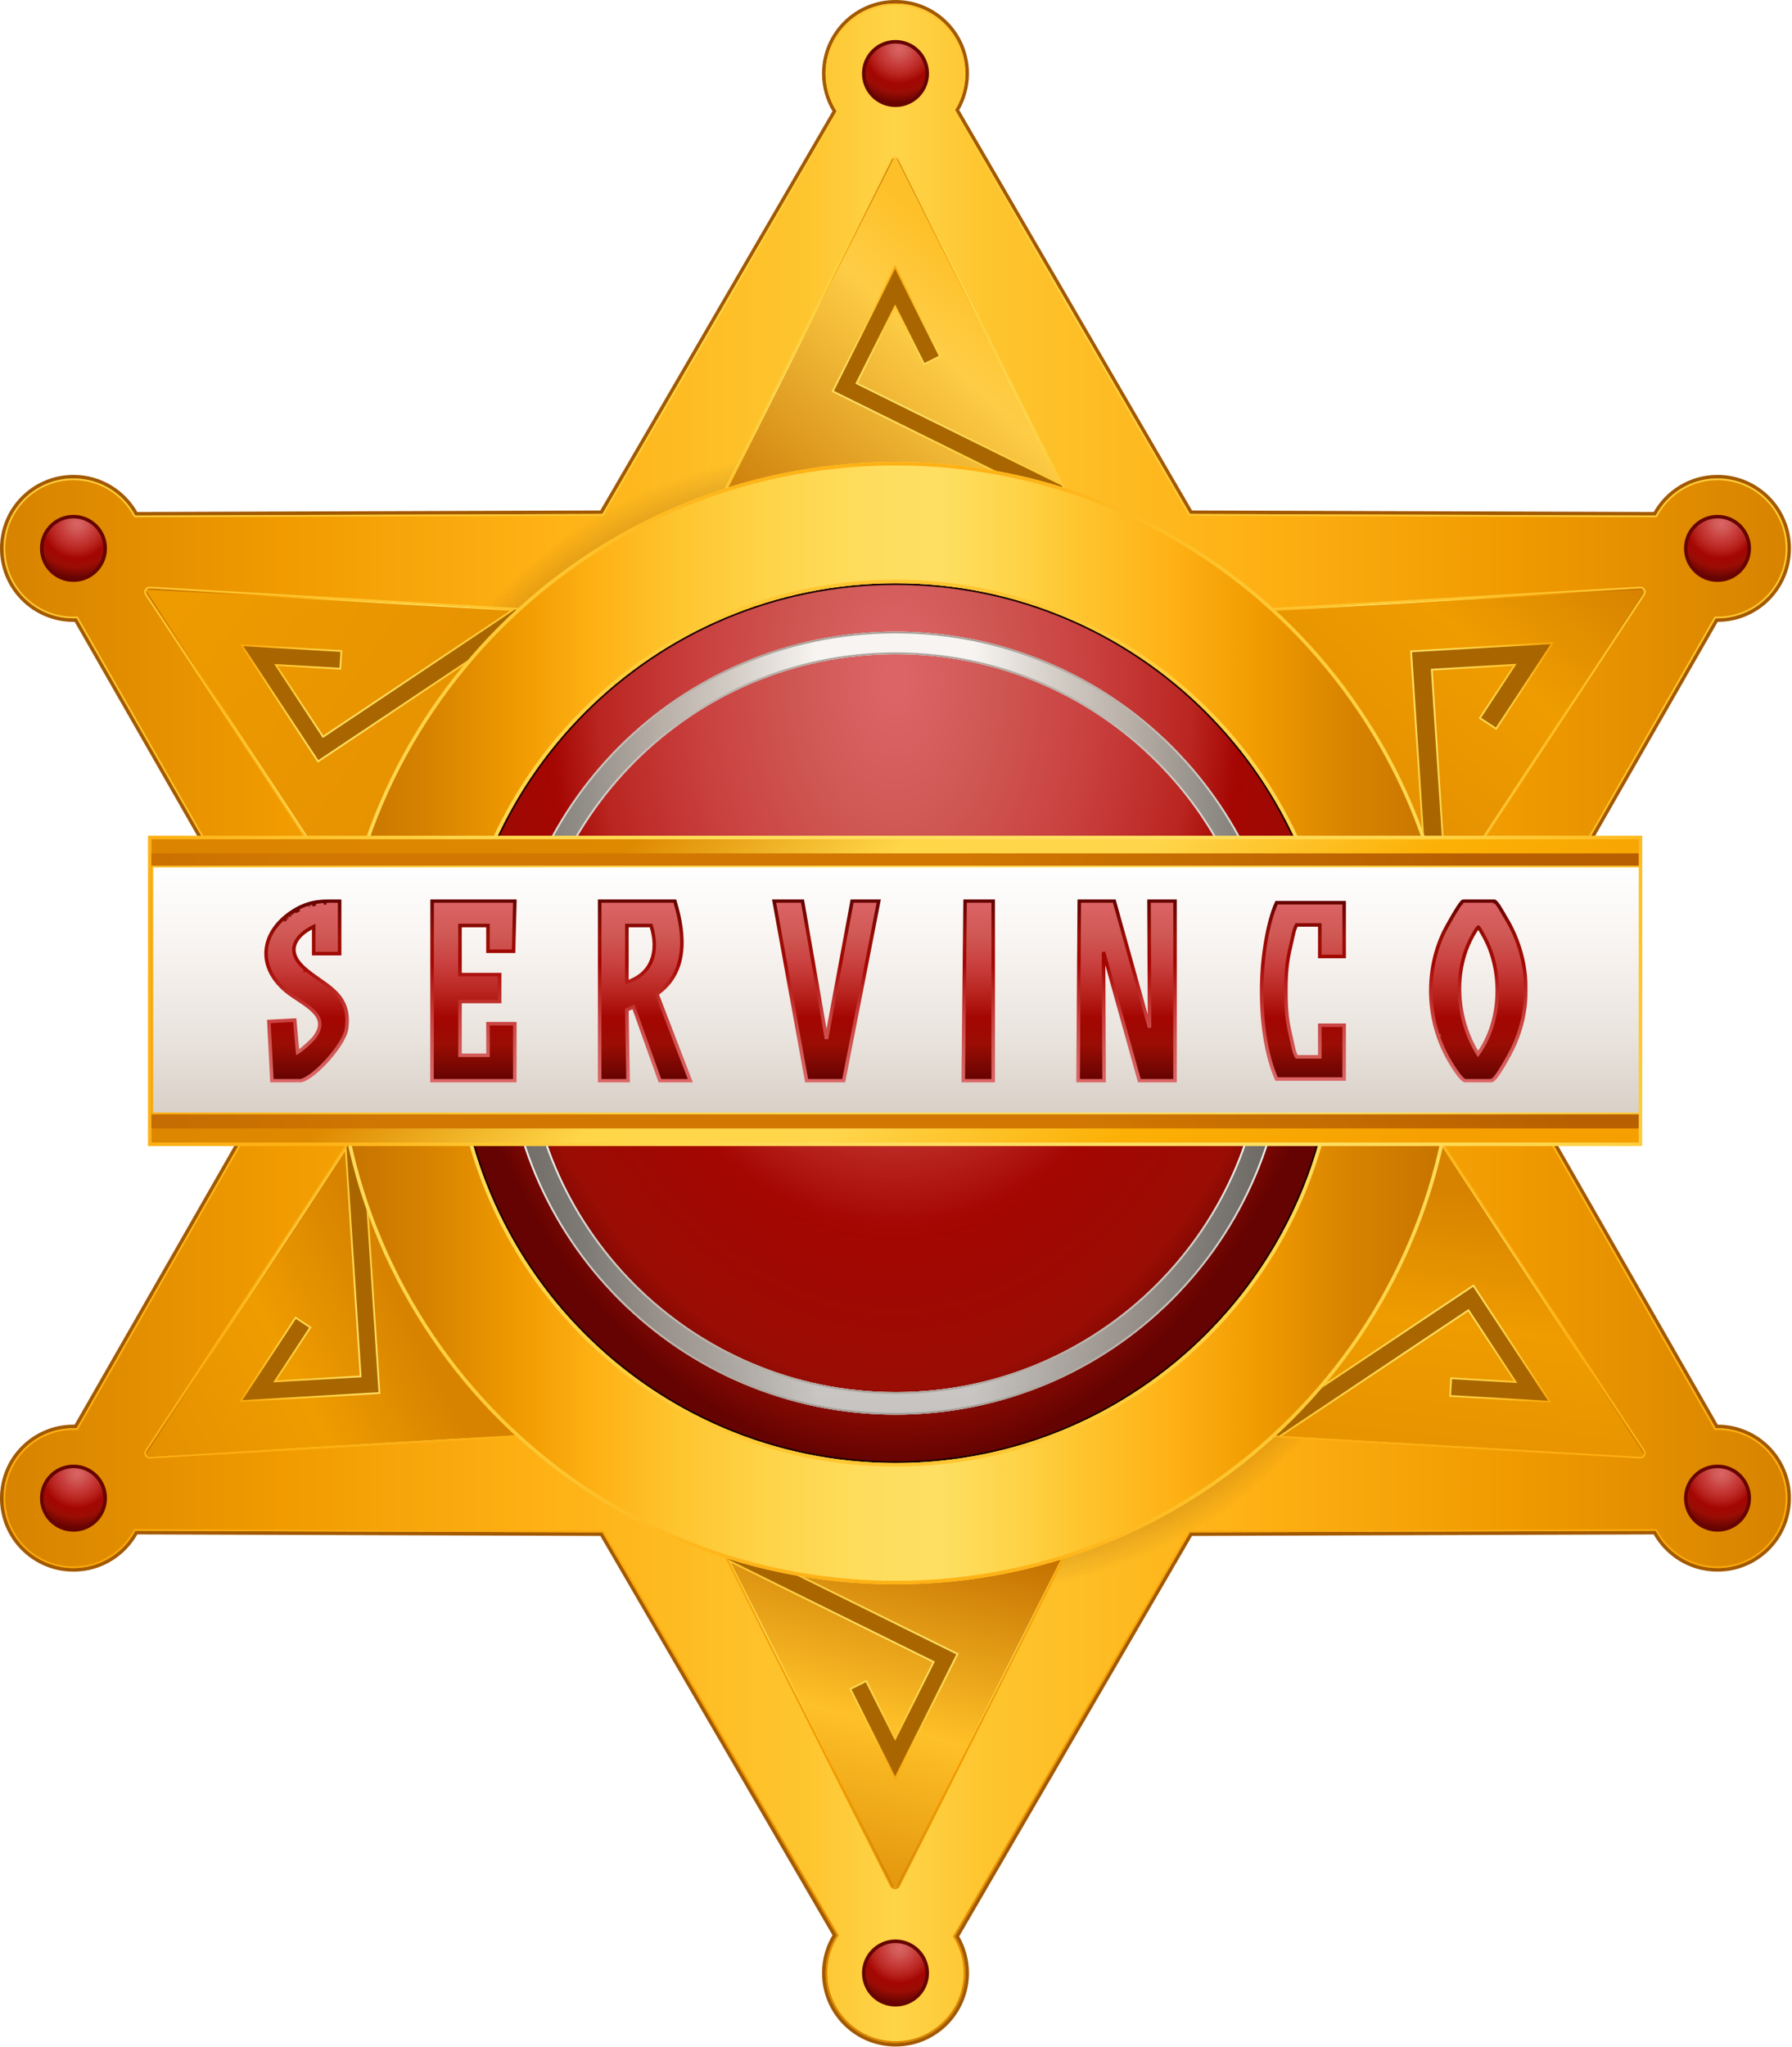 <svg width="1017" height="1161" viewBox="0 0 1017 1161" fill="none" xmlns="http://www.w3.org/2000/svg">
<g clip-path="url(#clip0_229_1665)">
<path d="M508.21 1C530.682 1 548.9 19.217 548.9 41.69C548.9 49.26 546.828 56.349 543.226 62.421L675.926 290.514L939.078 291.389C946.007 278.842 959.369 270.34 974.72 270.34C997.192 270.34 1015.41 288.558 1015.41 311.03L1015.4 312.08C1014.84 334.067 996.841 351.72 974.72 351.72C974.558 351.72 974.397 351.715 974.236 351.713L843.252 580.331L974.284 809.035C974.43 809.034 974.575 809.03 974.72 809.03C997.187 809.03 1015.4 827.243 1015.4 849.71L1015.39 850.76C1014.83 872.741 996.836 890.39 974.72 890.39C959.343 890.39 945.963 881.857 939.048 869.274L675.926 870.15L543.204 1098.28C546.821 1104.36 548.9 1111.46 548.9 1119.05C548.9 1141.52 530.682 1159.74 508.21 1159.74C485.737 1159.74 467.521 1141.52 467.521 1119.05L467.527 1118.29C467.665 1110.72 469.875 1103.64 473.616 1097.61L341.282 870.15L77.373 869.272C70.567 881.662 57.495 890.128 42.42 890.394L41.69 890.4C19.218 890.4 1 872.182 1 849.71C1 827.238 19.218 809.02 41.69 809.02C42.102 809.02 42.511 809.028 42.918 809.041L173.956 580.331L42.961 351.695C42.54 351.709 42.117 351.72 41.69 351.72C19.218 351.72 1 333.503 1 311.03C1 288.558 19.218 270.34 41.69 270.34C57.042 270.34 70.403 278.843 77.331 291.391L341.282 290.514L473.594 63.086C469.743 56.869 467.521 49.537 467.521 41.69L467.534 40.64C468.091 18.653 486.089 1 508.21 1Z" fill="#A96600" stroke="#A25901" stroke-width="2" stroke-miterlimit="10"/>
<path d="M602.216 274.725L486.119 217.392L507.998 173.789L524.44 206.555L533.413 202.041L508 151.394L472.604 221.93L609.697 289.63L641 352H375L508 87L602.216 274.725Z" fill="url(#paint0_linear_229_1665)" stroke="url(#paint1_linear_229_1665)" stroke-miterlimit="10"/>
<path d="M820.897 506.992L812.566 379.812L859.721 377.073L840.15 406.843L839.875 407.262L840.293 407.536L848.683 413.052L849.101 413.327L849.376 412.909L880.475 365.611L881.021 364.78L880.028 364.837L801.322 369.406L800.82 369.434L800.852 369.938L810.835 522.3L773.081 579.738L640.891 350.779L934.786 333.737L820.897 506.992Z" fill="url(#paint2_linear_229_1665)" stroke="url(#paint3_linear_229_1665)" stroke-miterlimit="10"/>
<path d="M725.73 815.034L833.366 743.12L860.138 783.842L823.578 781.719L822.995 791.744L879.506 795.026L836.198 729.15L709.098 814.07L639.503 810.035L772.503 579.673L935.2 827.181L725.73 815.034Z" fill="url(#paint4_linear_229_1665)" stroke="url(#paint5_linear_229_1665)" stroke-miterlimit="10"/>
<path d="M413.784 885.275L529.881 942.608L508.002 986.211L491.56 953.445L482.587 957.959L508 1008.61L543.396 938.07L406.303 870.37L375 808L641 808L508 1073L413.784 885.275Z" fill="url(#paint6_linear_229_1665)" stroke="url(#paint7_linear_229_1665)" stroke-miterlimit="10"/>
<path d="M196.205 651.485L204.666 780.658L156.015 783.482L176.133 752.882L167.742 747.365L136.644 794.664L215.349 790.096L205.356 637.564L243.648 579.31L376.648 809.673L80.95 826.819L196.205 651.485Z" fill="url(#paint8_linear_229_1665)" stroke="url(#paint9_linear_229_1665)" stroke-miterlimit="10"/>
<path d="M290.97 345.966L183.335 417.879L156.562 377.158L193.122 379.281L193.705 369.256L137.194 365.974L180.503 431.85L307.602 346.93L377.198 350.965L244.198 581.327L81.5 333.819L290.97 345.966Z" fill="url(#paint10_linear_229_1665)" stroke="url(#paint11_linear_229_1665)" stroke-miterlimit="10"/>
<mask id="mask0_229_1665" style="mask-type:alpha" maskUnits="userSpaceOnUse" x="0" y="0" width="1017" height="1161">
<path d="M508.21 1C530.682 1 548.9 19.217 548.9 41.69C548.9 49.26 546.828 56.349 543.226 62.421L675.926 290.514L939.078 291.389C946.007 278.842 959.369 270.34 974.72 270.34C997.192 270.34 1015.41 288.558 1015.41 311.03L1015.4 312.08C1014.84 334.067 996.841 351.72 974.72 351.72C974.558 351.72 974.397 351.715 974.236 351.713L843.252 580.331L974.284 809.035C974.43 809.034 974.575 809.03 974.72 809.03C997.187 809.03 1015.4 827.243 1015.4 849.71L1015.39 850.76C1014.83 872.741 996.836 890.39 974.72 890.39C959.343 890.39 945.963 881.857 939.048 869.274L675.926 870.15L543.204 1098.28C546.821 1104.36 548.9 1111.46 548.9 1119.05C548.9 1141.52 530.682 1159.74 508.21 1159.74C485.737 1159.74 467.521 1141.52 467.521 1119.05L467.527 1118.29C467.665 1110.72 469.875 1103.64 473.616 1097.61L341.282 870.15L77.373 869.272C70.567 881.662 57.495 890.128 42.42 890.394L41.69 890.4C19.218 890.4 1 872.182 1 849.71C1 827.238 19.218 809.02 41.69 809.02C42.102 809.02 42.511 809.028 42.918 809.041L173.956 580.331L42.961 351.695C42.54 351.709 42.117 351.72 41.69 351.72C19.218 351.72 1 333.503 1 311.03C1 288.558 19.218 270.34 41.69 270.34C57.042 270.34 70.403 278.843 77.331 291.391L341.282 290.514L473.594 63.086C469.743 56.869 467.521 49.537 467.521 41.69L467.534 40.64C468.091 18.653 486.089 1 508.21 1Z" fill="#A96600" stroke="#A25901" stroke-width="2" stroke-miterlimit="10"/>
</mask>
<g mask="url(#mask0_229_1665)">
<g filter="url(#filter0_d_229_1665)">
<path d="M508.21 2C530.13 2 547.9 19.77 547.9 41.69C547.9 49.285 545.765 56.381 542.064 62.413L675.35 291.513L939.672 292.392C946.346 279.867 959.537 271.34 974.72 271.34C996.64 271.34 1014.41 289.11 1014.41 311.03C1014.41 332.95 996.64 350.72 974.72 350.72C974.366 350.72 974.013 350.714 973.661 350.705L842.1 580.332L973.709 810.042C974.045 810.034 974.382 810.03 974.72 810.03C996.634 810.03 1014.4 827.795 1014.4 849.71C1014.4 871.625 996.634 889.39 974.72 889.39C959.512 889.39 946.304 880.833 939.644 868.272L675.35 869.152L542.042 1098.29C545.756 1104.33 547.9 1111.44 547.9 1119.05C547.9 1140.97 530.13 1158.74 508.21 1158.74C486.29 1158.74 468.521 1140.97 468.521 1119.05C468.521 1111.16 470.82 1103.81 474.786 1097.64L341.859 869.152L76.778 868.271C70.117 880.838 56.905 889.4 41.69 889.4C19.77 889.4 2 871.63 2 849.71C2 827.79 19.77 810.02 41.69 810.02C42.293 810.02 42.892 810.035 43.487 810.062L175.109 580.332L43.529 350.675C42.92 350.703 42.307 350.72 41.69 350.72C19.77 350.72 2 332.95 2 311.03C2 289.11 19.77 271.34 41.69 271.34C56.874 271.34 70.064 279.868 76.738 292.394L341.859 291.513L474.763 63.066C470.811 56.896 468.521 49.56 468.521 41.69C468.521 19.77 486.29 2 508.21 2ZM375.48 350.569L84.973 333.721C83.332 333.625 82.283 335.442 83.186 336.816L243.03 579.979L83.186 823.144C82.283 824.518 83.332 826.334 84.973 826.239L375.48 809.39L506.144 1069.4C506.882 1070.87 508.979 1070.87 509.718 1069.4L640.38 809.39L930.887 826.239C932.529 826.334 933.577 824.518 932.674 823.144L772.83 579.979L932.674 336.816C933.577 335.442 932.529 333.625 930.887 333.721L640.38 350.569L509.718 90.556C508.979 89.087 506.882 89.087 506.144 90.556L375.48 350.569Z" fill="url(#paint12_linear_229_1665)"/>
<path d="M508.21 2C530.13 2 547.9 19.77 547.9 41.69C547.9 49.285 545.765 56.381 542.064 62.413L675.35 291.513L939.672 292.392C946.346 279.867 959.537 271.34 974.72 271.34C996.64 271.34 1014.41 289.11 1014.41 311.03C1014.41 332.95 996.64 350.72 974.72 350.72C974.366 350.72 974.013 350.714 973.661 350.705L842.1 580.332L973.709 810.042C974.045 810.034 974.382 810.03 974.72 810.03C996.634 810.03 1014.4 827.795 1014.4 849.71C1014.4 871.625 996.634 889.39 974.72 889.39C959.512 889.39 946.304 880.833 939.644 868.272L675.35 869.152L542.042 1098.29C545.756 1104.33 547.9 1111.44 547.9 1119.05C547.9 1140.97 530.13 1158.74 508.21 1158.74C486.29 1158.74 468.521 1140.97 468.521 1119.05C468.521 1111.16 470.82 1103.81 474.786 1097.64L341.859 869.152L76.778 868.271C70.117 880.838 56.905 889.4 41.69 889.4C19.77 889.4 2 871.63 2 849.71C2 827.79 19.77 810.02 41.69 810.02C42.293 810.02 42.892 810.035 43.487 810.062L175.109 580.332L43.529 350.675C42.92 350.703 42.307 350.72 41.69 350.72C19.77 350.72 2 332.95 2 311.03C2 289.11 19.77 271.34 41.69 271.34C56.874 271.34 70.064 279.868 76.738 292.394L341.859 291.513L474.763 63.066C470.811 56.896 468.521 49.56 468.521 41.69C468.521 19.77 486.29 2 508.21 2ZM375.48 350.569L84.973 333.721C83.332 333.625 82.283 335.442 83.186 336.816L243.03 579.979L83.186 823.144C82.283 824.518 83.332 826.334 84.973 826.239L375.48 809.39L506.144 1069.4C506.882 1070.87 508.979 1070.87 509.718 1069.4L640.38 809.39L930.887 826.239C932.529 826.334 933.577 824.518 932.674 823.144L772.83 579.979L932.674 336.816C933.577 335.442 932.529 333.625 930.887 333.721L640.38 350.569L509.718 90.556C508.979 89.087 506.882 89.087 506.144 90.556L375.48 350.569Z" fill="url(#paint13_radial_229_1665)"/>
<path d="M508.21 2.5C529.854 2.5 547.4 20.046 547.4 41.69C547.4 49.19 545.292 56.196 541.639 62.151L541.482 62.406L541.632 62.664L674.917 291.764L675.062 292.012L675.348 292.013L939.67 292.892L939.972 292.893L940.113 292.627C946.602 280.452 959.323 272.104 974.019 271.846L974.72 271.84C996.364 271.84 1013.91 289.386 1013.91 311.03L1013.9 312.042C1013.36 333.218 996.025 350.22 974.72 350.22C974.371 350.22 974.022 350.214 973.674 350.205L973.376 350.197L973.228 350.456L841.666 580.083L841.523 580.332L841.666 580.581L973.275 810.291L973.424 810.549L973.722 810.542C974.052 810.534 974.385 810.53 974.72 810.53C996.358 810.53 1013.9 828.071 1013.9 849.71L1013.89 850.722C1013.35 871.893 996.02 888.89 974.72 888.89C959.704 888.89 946.663 880.442 940.085 868.038L939.943 867.771L939.642 867.772L675.348 868.652L675.062 868.653L674.917 868.901L541.609 1098.04L541.459 1098.3L541.616 1098.55C545.284 1104.51 547.4 1111.53 547.4 1119.05C547.4 1140.69 529.854 1158.24 508.21 1158.24C486.566 1158.24 469.021 1140.69 469.021 1119.05L469.027 1118.32C469.164 1110.81 471.413 1103.82 475.207 1097.91L475.372 1097.65L475.219 1097.38L342.292 868.901L342.147 868.653L341.861 868.652L76.78 867.771L76.478 867.77L76.337 868.036C69.759 880.446 56.712 888.9 41.69 888.9C20.046 888.9 2.5 871.354 2.5 849.71C2.5 828.066 20.046 810.52 41.69 810.52C42.284 810.52 42.876 810.534 43.465 810.561L43.77 810.574L43.921 810.311L175.543 580.581L175.686 580.332L175.543 580.083L43.963 350.426L43.812 350.161L43.507 350.176C42.903 350.203 42.298 350.22 41.69 350.22C20.047 350.22 2.5 332.674 2.5 311.03C2.5 289.386 20.046 271.84 41.69 271.84C56.682 271.84 69.706 280.259 76.297 292.629L76.439 292.895L76.74 292.894L341.861 292.013L342.147 292.012L342.292 291.764L475.195 63.317L475.349 63.054L475.184 62.797C471.282 56.705 469.021 49.462 469.021 41.69L469.033 40.678C469.561 19.838 486.358 3.041 507.198 2.513L508.21 2.5ZM510.164 90.332C509.241 88.495 506.62 88.495 505.697 90.332L375.182 350.051L85.002 333.222C82.95 333.103 81.639 335.373 82.769 337.091L242.432 579.979L82.769 822.869C81.639 824.587 82.95 826.857 85.002 826.738L375.182 809.907L505.697 1069.63C506.62 1071.46 509.241 1071.46 510.164 1069.63L640.678 809.907L930.858 826.738C932.91 826.857 934.221 824.587 933.092 822.869L773.428 579.979L933.092 337.091C934.221 335.373 932.91 333.103 930.858 333.222L640.678 350.051L510.164 90.332Z" stroke="url(#paint14_linear_229_1665)" stroke-miterlimit="10"/>
</g>
</g>
<path d="M508.21 23.68C518.156 23.68 526.22 31.743 526.221 41.69C526.221 51.637 518.156 59.7 508.21 59.7C498.263 59.7 490.2 51.636 490.2 41.69C490.2 31.744 498.263 23.68 508.21 23.68Z" fill="#CF412B"/>
<path d="M508.21 23.68C518.156 23.68 526.22 31.743 526.221 41.69C526.221 51.637 518.156 59.7 508.21 59.7C498.263 59.7 490.2 51.636 490.2 41.69C490.2 31.744 498.263 23.68 508.21 23.68Z" fill="url(#paint15_radial_229_1665)"/>
<path d="M508.21 23.68C518.156 23.68 526.22 31.743 526.221 41.69C526.221 51.637 518.156 59.7 508.21 59.7C498.263 59.7 490.2 51.636 490.2 41.69C490.2 31.744 498.263 23.68 508.21 23.68Z" stroke="#660402" stroke-width="2" stroke-miterlimit="10"/>
<path d="M508.21 1101.04C518.156 1101.04 526.22 1109.1 526.221 1119.05C526.221 1129 518.156 1137.06 508.21 1137.06C498.263 1137.06 490.2 1129 490.2 1119.05C490.2 1109.1 498.263 1101.04 508.21 1101.04Z" fill="#CF412B"/>
<path d="M508.21 1101.04C518.156 1101.04 526.22 1109.1 526.221 1119.05C526.221 1129 518.156 1137.06 508.21 1137.06C498.263 1137.06 490.2 1129 490.2 1119.05C490.2 1109.1 498.263 1101.04 508.21 1101.04Z" fill="url(#paint16_radial_229_1665)"/>
<path d="M508.21 1101.04C518.156 1101.04 526.22 1109.1 526.221 1119.05C526.221 1129 518.156 1137.06 508.21 1137.06C498.263 1137.06 490.2 1129 490.2 1119.05C490.2 1109.1 498.263 1101.04 508.21 1101.04Z" stroke="#660402" stroke-width="2" stroke-miterlimit="10"/>
<path d="M41.69 831.7C51.636 831.7 59.699 839.763 59.7 849.71C59.7 859.657 51.636 867.72 41.69 867.72C31.743 867.72 23.68 859.657 23.68 849.71C23.68 839.764 31.743 831.7 41.69 831.7Z" fill="#CF412B"/>
<path d="M41.69 831.7C51.636 831.7 59.699 839.763 59.7 849.71C59.7 859.657 51.636 867.72 41.69 867.72C31.743 867.72 23.68 859.657 23.68 849.71C23.68 839.764 31.743 831.7 41.69 831.7Z" fill="url(#paint17_radial_229_1665)"/>
<path d="M41.69 831.7C51.636 831.7 59.699 839.763 59.7 849.71C59.7 859.657 51.636 867.72 41.69 867.72C31.743 867.72 23.68 859.657 23.68 849.71C23.68 839.764 31.743 831.7 41.69 831.7Z" stroke="#660402" stroke-width="2" stroke-miterlimit="10"/>
<path d="M974.72 293.02C984.666 293.02 992.73 301.083 992.73 311.03C992.73 320.976 984.666 329.041 974.72 329.041C964.773 329.04 956.71 320.976 956.71 311.03C956.71 301.083 964.773 293.02 974.72 293.02Z" fill="#CF412B"/>
<path d="M974.72 293.02C984.666 293.02 992.73 301.083 992.73 311.03C992.73 320.976 984.666 329.041 974.72 329.041C964.773 329.04 956.71 320.976 956.71 311.03C956.71 301.083 964.773 293.02 974.72 293.02Z" fill="url(#paint18_radial_229_1665)"/>
<path d="M974.72 293.02C984.666 293.02 992.73 301.083 992.73 311.03C992.73 320.976 984.666 329.041 974.72 329.041C964.773 329.04 956.71 320.976 956.71 311.03C956.71 301.083 964.773 293.02 974.72 293.02Z" stroke="#660402" stroke-width="2" stroke-miterlimit="10"/>
<path d="M41.69 293.02C51.636 293.02 59.699 301.083 59.7 311.03C59.7 320.976 51.636 329.041 41.69 329.041C31.743 329.04 23.68 320.976 23.68 311.03C23.68 301.083 31.743 293.02 41.69 293.02Z" fill="#CF412B"/>
<path d="M41.69 293.02C51.636 293.02 59.699 301.083 59.7 311.03C59.7 320.976 51.636 329.041 41.69 329.041C31.743 329.04 23.68 320.976 23.68 311.03C23.68 301.083 31.743 293.02 41.69 293.02Z" fill="url(#paint19_radial_229_1665)"/>
<path d="M41.69 293.02C51.636 293.02 59.699 301.083 59.7 311.03C59.7 320.976 51.636 329.041 41.69 329.041C31.743 329.04 23.68 320.976 23.68 311.03C23.68 301.083 31.743 293.02 41.69 293.02Z" stroke="#660402" stroke-width="2" stroke-miterlimit="10"/>
<path d="M974.72 831.7C984.666 831.7 992.73 839.763 992.73 849.71C992.73 859.657 984.666 867.72 974.72 867.72C964.773 867.72 956.71 859.657 956.71 849.71C956.71 839.764 964.773 831.7 974.72 831.7Z" fill="#CF412B"/>
<path d="M974.72 831.7C984.666 831.7 992.73 839.763 992.73 849.71C992.73 859.657 984.666 867.72 974.72 867.72C964.773 867.72 956.71 859.657 956.71 849.71C956.71 839.764 964.773 831.7 974.72 831.7Z" fill="url(#paint20_radial_229_1665)"/>
<path d="M974.72 831.7C984.666 831.7 992.73 839.763 992.73 849.71C992.73 859.657 984.666 867.72 974.72 867.72C964.773 867.72 956.71 859.657 956.71 849.71C956.71 839.764 964.773 831.7 974.72 831.7Z" stroke="#660402" stroke-width="2" stroke-miterlimit="10"/>
<g filter="url(#filter1_i_229_1665)">
<path d="M508.3 829.8C646.095 829.8 757.8 718.095 757.8 580.3C757.8 442.505 646.095 330.8 508.3 330.8C370.505 330.8 258.8 442.505 258.8 580.3C258.8 718.095 370.505 829.8 508.3 829.8Z" fill="url(#paint21_radial_229_1665)"/>
</g>
<path d="M508.3 331.3C645.819 331.3 757.3 442.781 757.3 580.3C757.3 717.819 645.819 829.3 508.3 829.3C370.781 829.3 259.3 717.819 259.3 580.3C259.3 442.781 370.781 331.3 508.3 331.3Z" stroke="#190101" stroke-miterlimit="10"/>
<g filter="url(#filter2_d_229_1665)">
<path d="M508.3 262C684.092 262 826.599 404.508 826.6 580.3C826.6 756.092 684.092 898.6 508.3 898.6C332.508 898.599 190 756.092 190 580.3C190 404.508 332.508 262 508.3 262ZM508.3 330.8C370.505 330.8 258.8 442.505 258.8 580.3C258.8 718.095 370.505 829.8 508.3 829.8C646.095 829.8 757.8 718.095 757.8 580.3C757.8 442.505 646.095 330.8 508.3 330.8Z" fill="url(#paint22_linear_229_1665)"/>
<path d="M508.3 263C683.54 263 825.599 405.06 825.6 580.3C825.6 755.54 683.54 897.6 508.3 897.6C333.06 897.599 191 755.54 191 580.3L191.007 578.248C192.106 404.636 332.636 264.106 506.248 263.007L508.3 263ZM508.3 329.8C369.953 329.8 257.8 441.953 257.8 580.3C257.8 718.107 369.078 829.923 506.68 830.795L508.3 830.8C646.647 830.8 758.8 718.647 758.8 580.3L758.795 578.68C757.923 441.078 646.107 329.8 508.3 329.8Z" stroke="url(#paint23_linear_229_1665)" stroke-width="2" stroke-miterlimit="10"/>
</g>
<g filter="url(#filter3_d_229_1665)">
<path d="M508.3 358.24C630.94 358.24 730.36 457.66 730.36 580.3C730.36 702.94 630.94 802.36 508.3 802.36C385.66 802.36 286.24 702.94 286.24 580.3C286.24 457.66 385.66 358.24 508.3 358.24ZM508.3 371.02C392.718 371.02 299.021 464.718 299.021 580.3C299.021 695.882 392.718 789.58 508.3 789.58C623.882 789.58 717.58 695.882 717.58 580.3C717.58 464.718 623.882 371.02 508.3 371.02Z" fill="#F0F0F0"/>
<path d="M508.3 358.24C630.94 358.24 730.36 457.66 730.36 580.3C730.36 702.94 630.94 802.36 508.3 802.36C385.66 802.36 286.24 702.94 286.24 580.3C286.24 457.66 385.66 358.24 508.3 358.24ZM508.3 371.02C392.718 371.02 299.021 464.718 299.021 580.3C299.021 695.882 392.718 789.58 508.3 789.58C623.882 789.58 717.58 695.882 717.58 580.3C717.58 464.718 623.882 371.02 508.3 371.02Z" fill="url(#paint24_linear_229_1665)"/>
<path d="M508.3 358.24C630.94 358.24 730.36 457.66 730.36 580.3C730.36 702.94 630.94 802.36 508.3 802.36C385.66 802.36 286.24 702.94 286.24 580.3C286.24 457.66 385.66 358.24 508.3 358.24ZM508.3 371.02C392.718 371.02 299.021 464.718 299.021 580.3C299.021 695.882 392.718 789.58 508.3 789.58C623.882 789.58 717.58 695.882 717.58 580.3C717.58 464.718 623.882 371.02 508.3 371.02Z" fill="url(#paint25_linear_229_1665)" fill-opacity="0.2"/>
<path d="M508.3 358.74C630.664 358.74 729.86 457.936 729.86 580.3C729.86 702.664 630.664 801.86 508.3 801.86C385.936 801.86 286.74 702.664 286.74 580.3L286.745 578.867C287.513 457.64 385.64 359.513 506.867 358.745L508.3 358.74ZM508.3 370.52C392.442 370.52 298.521 464.442 298.521 580.3C298.521 695.706 391.709 789.346 506.943 790.076L508.3 790.08C624.158 790.08 718.08 696.158 718.08 580.3L718.076 578.943C717.346 463.709 623.706 370.52 508.3 370.52Z" stroke="url(#paint26_linear_229_1665)" stroke-miterlimit="10"/>
</g>
<path d="M931 475V649H85V475H931Z" fill="url(#paint27_linear_229_1665)" stroke="url(#paint28_linear_229_1665)" stroke-width="2" stroke-miterlimit="10"/>
<path d="M930 484H86V640H930V484Z" fill="url(#paint29_linear_229_1665)"/>
<path d="M930.5 491.5V631.5H86.5V491.5H930.5Z" fill="#F0F0F0"/>
<path d="M930.5 491.5V631.5H86.5V491.5H930.5Z" fill="url(#paint30_linear_229_1665)"/>
<path d="M930.5 491.5V631.5H86.5V491.5H930.5Z" stroke="url(#paint31_linear_229_1665)" stroke-miterlimit="10"/>
<mask id="path-26-outside-1_229_1665" maskUnits="userSpaceOnUse" x="149" y="510" width="718" height="104" fill="black">
<rect fill="white" x="149" y="510" width="718" height="104"/>
<path d="M167.967 515.771C175.759 511.296 182.888 510.829 191.766 511.042L192.741 511.065V540.884H178.039V525.535C172.685 528.114 168.828 531.538 167.4 535.321C165.905 539.286 166.962 543.999 172.666 549.1C175.508 551.639 178.551 553.753 181.529 555.834C184.488 557.901 187.398 559.945 189.864 562.302C192.344 564.671 194.406 567.382 195.666 570.811C196.926 574.239 197.357 578.314 196.684 583.374C196.373 585.708 195.058 588.584 193.239 591.548C191.404 594.539 188.992 597.721 186.377 600.69C183.762 603.66 180.925 606.436 178.232 608.608C175.567 610.758 172.946 612.396 170.77 612.967L170.645 613H154.316L154.268 612.052L152.637 580.364L152.586 579.366L153.583 579.314L166.292 578.651L167.254 578.602L167.34 579.561L168.899 596.812C169.171 596.656 169.479 596.462 169.816 596.229C170.787 595.561 171.933 594.642 173.08 593.652C175.392 591.657 177.58 589.481 178.245 588.631C180.94 585.169 181.725 582.335 181.442 579.946C181.157 577.536 179.762 575.362 177.646 573.284C175.527 571.205 172.784 569.314 169.961 567.443C167.174 565.597 164.289 563.758 162.039 561.841C153.472 554.536 150.055 545.92 151.222 537.648C152.384 529.408 158.064 521.741 167.211 516.216L167.967 515.771ZM292.168 512.025L291.499 538.554L291.475 539.528H276.928V524.941H261.062V552.778H283.56V568.039H261.062V598.528H276.94C276.98 595.608 276.982 591.679 276.97 588.341C276.963 586.478 276.952 584.802 276.943 583.591C276.939 582.986 276.935 582.497 276.933 582.159C276.931 581.991 276.93 581.859 276.93 581.771C276.929 581.726 276.929 581.693 276.929 581.67C276.929 581.659 276.928 581.649 276.928 581.644V581.636L276.919 580.626H292.161V613H245.168V611.992L245.241 511.999V511H292.193L292.168 512.025ZM383.177 511.712C385.919 520.822 387.781 530.86 386.655 540.157C385.552 549.267 381.574 557.672 372.797 563.74L391.269 611.634L391.793 612.993H374.526L374.289 612.33L359.542 571.048L355.739 572.76L356.434 611.982L356.451 613H340.336V511H382.963L383.177 511.712ZM455.571 511.829L469.036 589.252L483.444 511.817L483.597 511H498.718L498.485 512.191L478.972 612.191L478.813 613H457.781L457.633 612.179L439.52 512.179L439.307 511H455.428L455.571 511.829ZM563.673 613H546.662L546.673 611.99L547.695 511.99L547.706 511H563.673V613ZM632.562 511.731L652.397 582.837L652.094 512.004L652.09 511H666.841V613H646.618L646.415 612.269L626.283 539.984L626.588 611.996L626.592 613H611.834L611.841 611.993L612.505 511.993L612.512 511H632.358L632.562 511.731ZM847.657 511.007H847.835L848.001 511.068C848.39 511.211 848.722 511.507 848.967 511.756C849.237 512.031 849.518 512.375 849.798 512.749C850.359 513.499 850.974 514.452 851.563 515.415C852.155 516.382 852.734 517.381 853.222 518.23C853.717 519.092 854.105 519.778 854.338 520.154C868.739 543.486 869.978 573.052 857.072 597.362C856.403 598.627 854.437 602.263 852.356 605.67C851.318 607.371 850.237 609.035 849.268 610.323C848.784 610.966 848.313 611.536 847.875 611.976C847.473 612.379 846.974 612.803 846.434 612.96L846.297 613H831.767L831.703 612.992C831.161 612.923 830.67 612.598 830.293 612.295C829.883 611.966 829.454 611.532 829.023 611.046C828.16 610.071 827.212 608.794 826.307 607.482C824.493 604.855 822.785 601.992 822.158 600.89C809.738 578.994 808.553 551.336 819.457 528.576C820.056 527.33 822.286 523.244 824.556 519.388C825.693 517.456 826.851 515.562 827.829 514.096C828.317 513.364 828.771 512.724 829.161 512.234C829.356 511.99 829.546 511.77 829.726 511.59C829.888 511.426 830.106 511.228 830.358 511.104L830.568 511H830.803L847.657 511.007ZM762.832 542.509H749.011V524.605H735.873C734.416 526.926 733.884 530.407 733.24 533.219C731.207 542.08 729.772 547 729.772 562C729.772 577 731.206 581.92 733.239 590.781C733.883 593.593 734.415 597.074 735.872 599.395H749.011V581.491H762.832V612H724.474C719 599.395 716.009 582.5 716.009 562C716.009 541.5 720 521.5 724.475 512H762.832V542.509ZM846.261 611.962L846.372 611.908L846.374 611.907C846.335 611.928 846.297 611.946 846.261 611.962ZM838.976 525.889C838.874 525.949 838.695 526.098 838.426 526.428C837.875 527.102 837.174 528.239 836.174 529.967C824.351 550.372 826.352 578.011 838.789 597.789C852.241 579.553 853.174 550.696 842.14 531.05C841.168 529.32 840.487 528.028 839.911 527.096C839.626 526.635 839.398 526.314 839.207 526.102C839.096 525.978 839.018 525.918 838.976 525.889ZM355.763 557.07C363.1 554.688 367.593 550.264 369.76 544.771C371.994 539.105 371.805 532.17 369.48 524.941H355.763V557.07ZM173.094 550.796C173.173 550.863 173.253 550.928 173.332 550.994C173.068 550.774 172.806 550.552 172.545 550.325L173.094 550.796ZM162.457 520.816C162.192 521.038 161.932 521.261 161.677 521.486C161.453 521.684 161.234 521.883 161.018 522.084C161.481 521.654 161.961 521.232 162.457 520.816ZM163.062 520.32C162.957 520.404 162.855 520.489 162.752 520.573C162.9 520.452 163.049 520.331 163.199 520.211C163.153 520.247 163.107 520.284 163.062 520.32ZM164.532 519.193C164.447 519.256 164.362 519.32 164.277 519.383C164.466 519.243 164.658 519.104 164.851 518.966C164.744 519.042 164.637 519.117 164.532 519.193ZM169.371 516.134C168.826 516.426 168.279 516.738 167.728 517.071C168.462 516.627 169.191 516.22 169.915 515.848L169.371 516.134ZM175.654 513.541C175.588 513.56 175.522 513.582 175.456 513.602C175.552 513.573 175.648 513.544 175.744 513.516L175.654 513.541ZM178.534 512.834C178.051 512.93 177.57 513.038 177.09 513.155L177.811 512.987C178.292 512.88 178.775 512.784 179.261 512.697L178.534 512.834ZM829.942 512.858C829.926 512.879 829.911 512.9 829.895 512.921C829.924 512.884 829.952 512.847 829.98 512.812L829.942 512.858ZM847.933 512.168C847.981 512.205 848.031 512.247 848.083 512.293C847.978 512.199 847.88 512.124 847.789 512.07L847.933 512.168ZM184.479 512.107C184.224 512.122 183.97 512.138 183.717 512.156C184.223 512.12 184.735 512.091 185.251 512.068L184.479 512.107Z"/>
</mask>
<path d="M167.967 515.771C175.759 511.296 182.888 510.829 191.766 511.042L192.741 511.065V540.884H178.039V525.535C172.685 528.114 168.828 531.538 167.4 535.321C165.905 539.286 166.962 543.999 172.666 549.1C175.508 551.639 178.551 553.753 181.529 555.834C184.488 557.901 187.398 559.945 189.864 562.302C192.344 564.671 194.406 567.382 195.666 570.811C196.926 574.239 197.357 578.314 196.684 583.374C196.373 585.708 195.058 588.584 193.239 591.548C191.404 594.539 188.992 597.721 186.377 600.69C183.762 603.66 180.925 606.436 178.232 608.608C175.567 610.758 172.946 612.396 170.77 612.967L170.645 613H154.316L154.268 612.052L152.637 580.364L152.586 579.366L153.583 579.314L166.292 578.651L167.254 578.602L167.34 579.561L168.899 596.812C169.171 596.656 169.479 596.462 169.816 596.229C170.787 595.561 171.933 594.642 173.08 593.652C175.392 591.657 177.58 589.481 178.245 588.631C180.94 585.169 181.725 582.335 181.442 579.946C181.157 577.536 179.762 575.362 177.646 573.284C175.527 571.205 172.784 569.314 169.961 567.443C167.174 565.597 164.289 563.758 162.039 561.841C153.472 554.536 150.055 545.92 151.222 537.648C152.384 529.408 158.064 521.741 167.211 516.216L167.967 515.771ZM292.168 512.025L291.499 538.554L291.475 539.528H276.928V524.941H261.062V552.778H283.56V568.039H261.062V598.528H276.94C276.98 595.608 276.982 591.679 276.97 588.341C276.963 586.478 276.952 584.802 276.943 583.591C276.939 582.986 276.935 582.497 276.933 582.159C276.931 581.991 276.93 581.859 276.93 581.771C276.929 581.726 276.929 581.693 276.929 581.67C276.929 581.659 276.928 581.649 276.928 581.644V581.636L276.919 580.626H292.161V613H245.168V611.992L245.241 511.999V511H292.193L292.168 512.025ZM383.177 511.712C385.919 520.822 387.781 530.86 386.655 540.157C385.552 549.267 381.574 557.672 372.797 563.74L391.269 611.634L391.793 612.993H374.526L374.289 612.33L359.542 571.048L355.739 572.76L356.434 611.982L356.451 613H340.336V511H382.963L383.177 511.712ZM455.571 511.829L469.036 589.252L483.444 511.817L483.597 511H498.718L498.485 512.191L478.972 612.191L478.813 613H457.781L457.633 612.179L439.52 512.179L439.307 511H455.428L455.571 511.829ZM563.673 613H546.662L546.673 611.99L547.695 511.99L547.706 511H563.673V613ZM632.562 511.731L652.397 582.837L652.094 512.004L652.09 511H666.841V613H646.618L646.415 612.269L626.283 539.984L626.588 611.996L626.592 613H611.834L611.841 611.993L612.505 511.993L612.512 511H632.358L632.562 511.731ZM847.657 511.007H847.835L848.001 511.068C848.39 511.211 848.722 511.507 848.967 511.756C849.237 512.031 849.518 512.375 849.798 512.749C850.359 513.499 850.974 514.452 851.563 515.415C852.155 516.382 852.734 517.381 853.222 518.23C853.717 519.092 854.105 519.778 854.338 520.154C868.739 543.486 869.978 573.052 857.072 597.362C856.403 598.627 854.437 602.263 852.356 605.67C851.318 607.371 850.237 609.035 849.268 610.323C848.784 610.966 848.313 611.536 847.875 611.976C847.473 612.379 846.974 612.803 846.434 612.96L846.297 613H831.767L831.703 612.992C831.161 612.923 830.67 612.598 830.293 612.295C829.883 611.966 829.454 611.532 829.023 611.046C828.16 610.071 827.212 608.794 826.307 607.482C824.493 604.855 822.785 601.992 822.158 600.89C809.738 578.994 808.553 551.336 819.457 528.576C820.056 527.33 822.286 523.244 824.556 519.388C825.693 517.456 826.851 515.562 827.829 514.096C828.317 513.364 828.771 512.724 829.161 512.234C829.356 511.99 829.546 511.77 829.726 511.59C829.888 511.426 830.106 511.228 830.358 511.104L830.568 511H830.803L847.657 511.007ZM762.832 542.509H749.011V524.605H735.873C734.416 526.926 733.884 530.407 733.24 533.219C731.207 542.08 729.772 547 729.772 562C729.772 577 731.206 581.92 733.239 590.781C733.883 593.593 734.415 597.074 735.872 599.395H749.011V581.491H762.832V612H724.474C719 599.395 716.009 582.5 716.009 562C716.009 541.5 720 521.5 724.475 512H762.832V542.509ZM846.261 611.962L846.372 611.908L846.374 611.907C846.335 611.928 846.297 611.946 846.261 611.962ZM838.976 525.889C838.874 525.949 838.695 526.098 838.426 526.428C837.875 527.102 837.174 528.239 836.174 529.967C824.351 550.372 826.352 578.011 838.789 597.789C852.241 579.553 853.174 550.696 842.14 531.05C841.168 529.32 840.487 528.028 839.911 527.096C839.626 526.635 839.398 526.314 839.207 526.102C839.096 525.978 839.018 525.918 838.976 525.889ZM355.763 557.07C363.1 554.688 367.593 550.264 369.76 544.771C371.994 539.105 371.805 532.17 369.48 524.941H355.763V557.07ZM173.094 550.796C173.173 550.863 173.253 550.928 173.332 550.994C173.068 550.774 172.806 550.552 172.545 550.325L173.094 550.796ZM162.457 520.816C162.192 521.038 161.932 521.261 161.677 521.486C161.453 521.684 161.234 521.883 161.018 522.084C161.481 521.654 161.961 521.232 162.457 520.816ZM163.062 520.32C162.957 520.404 162.855 520.489 162.752 520.573C162.9 520.452 163.049 520.331 163.199 520.211C163.153 520.247 163.107 520.284 163.062 520.32ZM164.532 519.193C164.447 519.256 164.362 519.32 164.277 519.383C164.466 519.243 164.658 519.104 164.851 518.966C164.744 519.042 164.637 519.117 164.532 519.193ZM169.371 516.134C168.826 516.426 168.279 516.738 167.728 517.071C168.462 516.627 169.191 516.22 169.915 515.848L169.371 516.134ZM175.654 513.541C175.588 513.56 175.522 513.582 175.456 513.602C175.552 513.573 175.648 513.544 175.744 513.516L175.654 513.541ZM178.534 512.834C178.051 512.93 177.57 513.038 177.09 513.155L177.811 512.987C178.292 512.88 178.775 512.784 179.261 512.697L178.534 512.834ZM829.942 512.858C829.926 512.879 829.911 512.9 829.895 512.921C829.924 512.884 829.952 512.847 829.98 512.812L829.942 512.858ZM847.933 512.168C847.981 512.205 848.031 512.247 848.083 512.293C847.978 512.199 847.88 512.124 847.789 512.07L847.933 512.168ZM184.479 512.107C184.224 512.122 183.97 512.138 183.717 512.156C184.223 512.12 184.735 512.091 185.251 512.068L184.479 512.107Z" fill="url(#paint32_linear_229_1665)"/>
<path d="M816.936 586.607L816.461 586.764C816.582 587.133 816.706 587.501 816.833 587.868L817.306 587.705L817.778 587.542C817.653 587.179 817.53 586.816 817.411 586.451L816.936 586.607ZM164.024 519.572L163.723 519.173C163.554 519.301 163.387 519.43 163.223 519.558L163.53 519.952L163.838 520.347C164 520.22 164.162 520.095 164.326 519.971L164.024 519.572ZM165.739 518.346L165.459 517.932C165.249 518.074 165.042 518.217 164.836 518.362L165.124 518.771L165.412 519.179C165.612 519.038 165.815 518.899 166.02 518.76L165.739 518.346ZM166.615 517.768L166.345 517.347C166.116 517.494 165.887 517.643 165.661 517.795L165.939 518.21L166.218 518.625C166.437 518.479 166.659 518.334 166.886 518.188L166.615 517.768ZM167.728 517.071L167.469 516.643C167.167 516.826 166.869 517.01 166.576 517.197L166.844 517.619L167.112 518.041C167.4 517.858 167.691 517.678 167.986 517.499L167.728 517.071ZM175.156 513.693L175.007 513.216C174.895 513.251 174.778 513.287 174.662 513.325L174.816 513.801L174.971 514.276C175.081 514.241 175.191 514.206 175.305 514.171L175.156 513.693ZM167.967 515.771L167.469 514.903L167.459 514.909L167.967 515.771ZM191.766 511.042L191.79 510.042L191.79 510.042L191.766 511.042ZM192.741 511.065H193.741V510.089L192.765 510.066L192.741 511.065ZM192.741 540.884V541.884H193.741V540.884H192.741ZM178.039 540.884H177.039V541.884H178.039V540.884ZM178.039 525.535H179.039V523.944L177.605 524.634L178.039 525.535ZM167.4 535.321L166.465 534.968L166.465 534.968L167.4 535.321ZM172.666 549.1L171.999 549.845L172 549.845L172.666 549.1ZM181.529 555.834L182.102 555.014L181.529 555.834ZM189.864 562.302L190.555 561.579L189.864 562.302ZM195.666 570.811L196.605 570.466L196.605 570.466L195.666 570.811ZM196.684 583.374L197.675 583.506L197.675 583.506L196.684 583.374ZM193.239 591.548L194.092 592.071L194.092 592.071L193.239 591.548ZM186.377 600.69L187.127 601.351L186.377 600.69ZM178.232 608.608L178.86 609.387H178.86L178.232 608.608ZM170.77 612.967L170.516 612L170.513 612L170.77 612.967ZM170.645 613V614H170.775L170.901 613.966L170.645 613ZM154.316 613L153.318 613.051L153.367 614H154.316V613ZM154.268 612.052L153.269 612.103L153.269 612.103L154.268 612.052ZM152.637 580.364L151.638 580.415L151.638 580.416L152.637 580.364ZM152.586 579.366L152.534 578.368L151.536 578.419L151.587 579.417L152.586 579.366ZM153.583 579.314L153.635 580.313L153.635 580.313L153.583 579.314ZM166.292 578.651L166.24 577.653L166.24 577.653L166.292 578.651ZM167.254 578.602L168.25 578.512L168.164 577.553L167.202 577.603L167.254 578.602ZM167.34 579.561L166.344 579.65L166.344 579.651L167.34 579.561ZM168.899 596.812L167.903 596.902L168.044 598.457L169.398 597.679L168.899 596.812ZM169.816 596.229L170.384 597.053H170.384L169.816 596.229ZM173.08 593.652L173.733 594.409L173.734 594.409L173.08 593.652ZM178.245 588.631L179.033 589.247L179.034 589.245L178.245 588.631ZM181.442 579.946L182.435 579.829V579.829L181.442 579.946ZM177.646 573.284L178.346 572.571L178.346 572.571L177.646 573.284ZM169.961 567.443L170.513 566.61H170.513L169.961 567.443ZM162.039 561.841L161.39 562.602L161.39 562.602L162.039 561.841ZM151.222 537.648L150.231 537.509H150.231L151.222 537.648ZM167.211 516.216L166.703 515.354L166.694 515.36L167.211 516.216ZM292.168 512.025L293.168 512.051L293.168 512.05L292.168 512.025ZM291.499 538.554L290.499 538.529V538.529L291.499 538.554ZM291.475 539.528V540.528H292.45L292.474 539.553L291.475 539.528ZM276.928 539.528H275.928V540.528H276.928V539.528ZM276.928 524.941H277.928V523.941H276.928V524.941ZM261.062 524.941V523.941H260.062V524.941H261.062ZM261.062 552.778H260.062V553.778H261.062V552.778ZM283.56 552.778H284.56V551.778H283.56V552.778ZM283.56 568.039V569.039H284.56V568.039H283.56ZM261.062 568.039V567.039H260.062V568.039H261.062ZM261.062 598.528H260.062V599.528H261.062V598.528ZM276.94 598.528V599.528H277.927L277.94 598.542L276.94 598.528ZM276.97 588.341L277.97 588.337L276.97 588.341ZM276.943 583.591L277.943 583.584L276.943 583.591ZM276.933 582.159L277.933 582.151L276.933 582.159ZM276.93 581.771L277.93 581.762L276.93 581.771ZM276.929 581.67L277.929 581.661V581.661L276.929 581.67ZM276.928 581.644H275.928L275.928 581.653L276.928 581.644ZM276.928 581.636H277.928L277.928 581.627L276.928 581.636ZM276.919 580.626V579.626H275.91L275.919 580.635L276.919 580.626ZM292.161 580.626H293.161V579.626H292.161V580.626ZM292.161 613V614H293.161V613H292.161ZM245.168 613H244.168V614H245.168V613ZM245.168 611.992L244.168 611.991V611.992H245.168ZM245.241 511.999L246.241 512V511.999H245.241ZM245.241 511V510H244.241V511H245.241ZM292.193 511L293.193 511.025L293.218 510H292.193V511ZM383.177 511.712L382.219 512L382.219 512L383.177 511.712ZM386.655 540.157L387.648 540.277V540.277L386.655 540.157ZM372.797 563.74L372.228 562.918L371.581 563.365L371.864 564.1L372.797 563.74ZM391.269 611.634L390.336 611.994L390.336 611.994L391.269 611.634ZM391.793 612.993V613.993H393.251L392.726 612.633L391.793 612.993ZM374.526 612.993L373.585 613.33L373.822 613.993H374.526V612.993ZM374.289 612.33L373.347 612.666L373.348 612.667L374.289 612.33ZM359.542 571.048L360.484 570.711L360.119 569.691L359.131 570.136L359.542 571.048ZM355.739 572.76L355.329 571.848L354.728 572.118L354.739 572.777L355.739 572.76ZM356.434 611.982L357.433 611.965V611.965L356.434 611.982ZM356.451 613V614H357.469L357.451 612.983L356.451 613ZM340.336 613H339.336V614H340.336V613ZM340.336 511V510H339.336V511H340.336ZM382.963 511L383.921 510.712L383.707 510H382.963V511ZM455.571 511.829L454.586 512L454.586 512L455.571 511.829ZM469.036 589.252L468.051 589.423L470.019 589.435L469.036 589.252ZM483.444 511.817L482.461 511.634L482.461 511.634L483.444 511.817ZM483.597 511V510H482.766L482.614 510.817L483.597 511ZM498.718 511L499.699 511.191L499.932 510H498.718V511ZM498.485 512.191L499.467 512.383L499.467 512.383L498.485 512.191ZM478.972 612.191L479.953 612.383L479.953 612.383L478.972 612.191ZM478.813 613V614H479.637L479.795 613.192L478.813 613ZM457.781 613L456.797 613.178L456.946 614H457.781V613ZM457.633 612.179L458.617 612.001L458.617 612L457.633 612.179ZM439.52 512.179L438.535 512.356L438.536 512.357L439.52 512.179ZM439.307 511V510H438.11L438.323 511.178L439.307 511ZM455.428 511L456.413 510.829L456.269 510H455.428V511ZM563.673 613V614H564.673V613H563.673ZM546.662 613L545.662 612.989L545.651 614H546.662V613ZM546.673 611.99L547.673 612.001V612L546.673 611.99ZM547.695 511.99L546.695 511.979V511.98L547.695 511.99ZM547.706 511V510H546.717L546.706 510.989L547.706 511ZM563.673 511H564.673V510H563.673V511ZM632.562 511.731L633.526 511.463L633.526 511.463L632.562 511.731ZM652.397 582.837L651.434 583.106L653.397 582.833L652.397 582.837ZM652.094 512.004L651.094 512.008V512.008L652.094 512.004ZM652.09 511V510H651.086L651.09 511.004L652.09 511ZM666.841 511H667.841V510H666.841V511ZM666.841 613V614H667.841V613H666.841ZM646.618 613L645.655 613.268L645.858 614H646.618V613ZM646.415 612.269L647.379 612.001L647.378 612L646.415 612.269ZM626.283 539.984L627.247 539.716L625.283 539.989L626.283 539.984ZM626.588 611.996L627.588 611.992V611.992L626.588 611.996ZM626.592 613V614H627.596L627.592 612.996L626.592 613ZM611.834 613L610.834 612.993L610.827 614H611.834V613ZM611.841 611.993L612.841 612V612L611.841 611.993ZM612.505 511.993L611.505 511.986V511.987L612.505 511.993ZM612.512 511V510H611.519L611.512 510.993L612.512 511ZM632.358 511L633.322 510.731L633.118 510H632.358V511ZM847.657 511.007L847.657 512.007H847.657V511.007ZM847.835 511.007L848.182 510.069L848.014 510.007H847.835V511.007ZM848.001 511.068L847.654 512.006L847.656 512.007L848.001 511.068ZM848.967 511.756L849.681 511.055L849.68 511.055L848.967 511.756ZM849.798 512.749L850.599 512.15V512.15L849.798 512.749ZM851.563 515.415L852.417 514.893L852.417 514.893L851.563 515.415ZM853.222 518.23L854.089 517.732V517.732L853.222 518.23ZM854.338 520.154L855.189 519.629L855.189 519.629L854.338 520.154ZM857.072 597.362L856.189 596.893L856.189 596.894L857.072 597.362ZM852.356 605.67L853.21 606.191L852.356 605.67ZM849.268 610.323L850.067 610.925V610.925L849.268 610.323ZM847.875 611.976L848.583 612.682V612.682L847.875 611.976ZM846.434 612.96L846.154 612L846.153 612L846.434 612.96ZM846.297 613V614H846.44L846.578 613.96L846.297 613ZM831.767 613L831.644 613.993L831.705 614H831.767V613ZM831.703 612.992L831.576 613.984L831.581 613.985L831.703 612.992ZM830.293 612.295L829.666 613.074L829.666 613.074L830.293 612.295ZM829.023 611.046L828.275 611.709L828.275 611.709L829.023 611.046ZM826.307 607.482L825.484 608.05L826.307 607.482ZM822.158 600.89L821.288 601.383L821.289 601.384L822.158 600.89ZM819.457 528.576L818.556 528.143L818.555 528.144L819.457 528.576ZM824.556 519.388L823.694 518.881V518.881L824.556 519.388ZM827.829 514.096L826.997 513.54V513.541L827.829 514.096ZM829.161 512.234L828.379 511.611V511.611L829.161 512.234ZM829.726 511.59L829.016 510.885V510.885L829.726 511.59ZM830.358 511.104L829.916 510.207L829.915 510.207L830.358 511.104ZM830.568 511V510H830.335L830.126 510.103L830.568 511ZM830.803 511L830.803 510H830.803V511ZM762.832 542.509V543.509H763.832V542.509H762.832ZM749.011 542.509H748.011V543.509H749.011V542.509ZM749.011 524.605H750.011V523.605H749.011V524.605ZM735.873 524.605V523.605H735.32L735.026 524.074L735.873 524.605ZM733.24 533.219L734.215 533.442L734.215 533.442L733.24 533.219ZM733.239 590.781L734.214 590.558L734.214 590.558L733.239 590.781ZM735.872 599.395L735.025 599.926L735.319 600.395H735.872V599.395ZM749.011 599.395V600.395H750.011V599.395H749.011ZM749.011 581.491V580.491H748.011V581.491H749.011ZM762.832 581.491H763.832V580.491H762.832V581.491ZM762.832 612V613H763.832V612H762.832ZM724.474 612L723.556 612.398L723.818 613H724.474V612ZM724.475 512V511H723.84L723.57 511.574L724.475 512ZM762.832 512H763.832V511H762.832V512ZM846.261 611.962L845.826 611.061L846.65 612.883L846.261 611.962ZM846.372 611.908L846.807 612.809L846.819 612.803L846.372 611.908ZM846.374 611.907L846.848 612.788L845.927 611.013L846.374 611.907ZM838.976 525.889L839.54 525.063L839.015 524.704L838.466 525.028L838.976 525.889ZM838.426 526.428L837.652 525.795L837.652 525.795L838.426 526.428ZM836.174 529.967L837.039 530.468L837.039 530.468L836.174 529.967ZM838.789 597.789L837.943 598.321L838.723 599.563L839.594 598.383L838.789 597.789ZM842.14 531.05L841.268 531.539L841.268 531.54L842.14 531.05ZM839.911 527.096L840.762 526.57V526.57L839.911 527.096ZM839.207 526.102L839.95 525.432V525.432L839.207 526.102ZM355.763 557.07H354.763V558.446L356.072 558.021L355.763 557.07ZM369.76 544.771L370.69 545.138L370.69 545.138L369.76 544.771ZM369.48 524.941L370.432 524.635L370.209 523.941H369.48V524.941ZM355.763 524.941V523.941H354.763V524.941H355.763ZM173.094 550.796L172.443 551.555L172.448 551.56L173.094 550.796ZM173.332 550.994L172.692 551.762L173.973 550.226L173.332 550.994ZM172.545 550.325L173.196 549.566L171.889 551.08L172.545 550.325ZM162.457 520.816L163.099 521.583L161.816 520.049L162.457 520.816ZM161.677 521.486L162.339 522.235L162.339 522.235L161.677 521.486ZM161.018 522.084L160.337 521.351L161.698 522.817L161.018 522.084ZM163.062 520.32L162.435 519.541L162.435 519.541L163.062 520.32ZM162.752 520.573L162.118 519.8L163.386 521.347L162.752 520.573ZM163.199 520.211L163.822 520.993L162.576 519.429L163.199 520.211ZM164.532 519.193L165.122 520.001L165.122 520.001L164.532 519.193ZM164.277 519.383L163.681 518.58L164.873 520.186L164.277 519.383ZM164.851 518.966L165.433 519.779L164.268 518.153L164.851 518.966ZM169.371 516.134L168.906 515.249L168.898 515.253L169.371 516.134ZM167.728 517.071L167.21 516.215L168.245 517.927L167.728 517.071ZM169.915 515.848L170.381 516.733L169.457 514.959L169.915 515.848ZM175.654 513.541L175.382 512.579L175.372 512.582L175.654 513.541ZM175.456 513.602L175.168 512.644L175.744 514.559L175.456 513.602ZM175.744 513.516L176.023 514.476L175.472 512.553L175.744 513.516ZM178.534 512.834L178.349 511.851L178.338 511.853L178.534 512.834ZM177.09 513.155L176.852 512.184L177.317 514.129L177.09 513.155ZM177.811 512.987L177.594 512.011L177.584 512.013L177.811 512.987ZM179.261 512.697L179.446 513.68L179.085 511.713L179.261 512.697ZM829.942 512.858L829.166 512.228L829.161 512.235L829.942 512.858ZM829.895 512.921L829.109 512.302L830.68 513.54L829.895 512.921ZM829.98 512.812L830.759 513.439L829.204 512.181L829.98 512.812ZM847.933 512.168L848.538 511.372L848.517 511.356L848.495 511.341L847.933 512.168ZM848.083 512.293L847.415 513.037L848.751 511.549L848.083 512.293ZM847.789 512.07L848.295 511.208L847.227 512.897L847.789 512.07ZM184.479 512.107L184.429 511.109L184.422 511.109L184.479 512.107ZM183.717 512.156L183.646 511.159L183.788 513.154L183.717 512.156ZM185.251 512.068L185.302 513.067L185.207 511.069L185.251 512.068ZM167.967 515.771L168.465 516.638C176.014 512.303 182.917 511.83 191.742 512.042L191.766 511.042L191.79 510.042C182.86 509.828 175.503 510.29 167.469 514.903L167.967 515.771ZM191.766 511.042L191.742 512.042L192.717 512.065L192.741 511.065L192.765 510.066L191.79 510.042L191.766 511.042ZM192.741 511.065H191.741V540.884H192.741H193.741V511.065H192.741ZM192.741 540.884V539.884H178.039V540.884V541.884H192.741V540.884ZM178.039 540.884H179.039V525.535H178.039H177.039V540.884H178.039ZM178.039 525.535L177.605 524.634C172.15 527.262 168.023 530.837 166.465 534.968L167.4 535.321L168.336 535.674C169.632 532.239 173.22 528.966 178.473 526.436L178.039 525.535ZM167.4 535.321L166.465 534.968C165.637 537.162 165.519 539.57 166.387 542.108C167.249 544.628 169.062 547.218 171.999 549.845L172.666 549.1L173.333 548.354C170.567 545.881 168.999 543.564 168.28 541.461C167.567 539.376 167.668 537.446 168.336 535.674L167.4 535.321ZM172.666 549.1L172 549.845C174.894 552.432 177.988 554.579 180.957 556.654L181.529 555.834L182.102 555.014C179.115 552.927 176.123 550.847 173.332 548.354L172.666 549.1ZM181.529 555.834L180.957 556.654C183.925 558.728 186.771 560.73 189.173 563.025L189.864 562.302L190.555 561.579C188.024 559.161 185.05 557.074 182.102 555.014L181.529 555.834ZM189.864 562.302L189.173 563.025C191.576 565.32 193.534 567.908 194.727 571.155L195.666 570.811L196.605 570.466C195.279 566.857 193.112 564.022 190.555 561.579L189.864 562.302ZM195.666 570.811L194.727 571.155C195.921 574.403 196.349 578.31 195.692 583.242L196.684 583.374L197.675 583.506C198.366 578.317 197.931 574.074 196.605 570.466L195.666 570.811ZM196.684 583.374L195.692 583.242C195.41 585.363 194.186 588.093 192.387 591.025L193.239 591.548L194.092 592.071C195.93 589.075 197.336 586.053 197.675 583.506L196.684 583.374ZM193.239 591.548L192.387 591.025C190.587 593.957 188.212 597.094 185.627 600.029L186.377 600.69L187.127 601.351C189.772 598.349 192.22 595.12 194.092 592.071L193.239 591.548ZM186.377 600.69L185.627 600.029C183.041 602.965 180.245 605.7 177.605 607.83L178.232 608.608L178.86 609.387C181.605 607.172 184.483 604.354 187.127 601.351L186.377 600.69ZM178.232 608.608L177.605 607.83C174.965 609.96 172.48 611.484 170.516 612L170.77 612.967L171.023 613.934C173.413 613.307 176.17 611.557 178.86 609.387L178.232 608.608ZM170.77 612.967L170.513 612L170.388 612.034L170.645 613L170.901 613.966L171.026 613.933L170.77 612.967ZM170.645 613V612H154.316V613V614H170.645V613ZM154.316 613L155.315 612.949L155.266 612L154.268 612.052L153.269 612.103L153.318 613.051L154.316 613ZM154.268 612.052L155.266 612L153.635 580.313L152.637 580.364L151.638 580.416L153.269 612.103L154.268 612.052ZM152.637 580.364L153.635 580.313L153.585 579.315L152.586 579.366L151.587 579.417L151.638 580.415L152.637 580.364ZM152.586 579.366L152.638 580.365L153.635 580.313L153.583 579.314L153.531 578.316L152.534 578.368L152.586 579.366ZM153.583 579.314L153.635 580.313L166.344 579.65L166.292 578.651L166.24 577.653L153.531 578.316L153.583 579.314ZM166.292 578.651L166.344 579.65L167.306 579.6L167.254 578.602L167.202 577.603L166.24 577.653L166.292 578.651ZM167.254 578.602L166.258 578.691L166.344 579.65L167.34 579.561L168.336 579.471L168.25 578.512L167.254 578.602ZM167.34 579.561L166.344 579.651L167.903 596.902L168.899 596.812L169.895 596.721L168.336 579.471L167.34 579.561ZM168.899 596.812L169.398 597.679C169.695 597.508 170.026 597.299 170.384 597.053L169.816 596.229L169.249 595.406C168.932 595.624 168.647 595.803 168.401 595.945L168.899 596.812ZM169.816 596.229L170.384 597.053C171.396 596.355 172.574 595.411 173.733 594.409L173.08 593.652L172.427 592.895C171.293 593.874 170.177 594.766 169.249 595.406L169.816 596.229ZM173.08 593.652L173.734 594.409C176.053 592.407 178.304 590.178 179.033 589.247L178.245 588.631L177.458 588.015C176.856 588.783 174.731 590.906 172.427 592.895L173.08 593.652ZM178.245 588.631L179.034 589.245C181.833 585.65 182.758 582.56 182.435 579.829L181.442 579.946L180.449 580.064C180.691 582.11 180.047 584.688 177.456 588.017L178.245 588.631ZM181.442 579.946L182.435 579.829C182.113 577.098 180.542 574.726 178.346 572.571L177.646 573.284L176.945 573.998C178.983 575.999 180.202 577.973 180.449 580.064L181.442 579.946ZM177.646 573.284L178.346 572.571C176.151 570.415 173.331 568.477 170.513 566.61L169.961 567.443L169.409 568.277C172.237 570.151 174.904 571.994 176.945 573.998L177.646 573.284ZM169.961 567.443L170.513 566.61C167.696 564.743 164.879 562.947 162.688 561.08L162.039 561.841L161.39 562.602C163.699 564.569 166.652 566.45 169.409 568.277L169.961 567.443ZM162.039 561.841L162.688 561.08C154.324 553.948 151.102 545.653 152.212 537.788L151.222 537.648L150.231 537.509C149.007 546.187 152.62 555.123 161.39 562.602L162.039 561.841ZM151.222 537.648L152.212 537.788C153.322 529.923 158.763 522.487 167.728 517.072L167.211 516.216L166.694 515.36C157.365 520.995 151.447 528.893 150.231 537.509L151.222 537.648ZM167.211 516.216L167.719 517.077L168.474 516.632L167.967 515.771L167.459 514.909L166.703 515.354L167.211 516.216ZM292.168 512.025L291.168 512L290.499 538.529L291.499 538.554L292.499 538.579L293.168 512.051L292.168 512.025ZM291.499 538.554L290.499 538.529L290.475 539.503L291.475 539.528L292.474 539.553L292.499 538.579L291.499 538.554ZM291.475 539.528V538.528H276.928V539.528V540.528H291.475V539.528ZM276.928 539.528H277.928V524.941H276.928H275.928V539.528H276.928ZM276.928 524.941V523.941H261.062V524.941V525.941H276.928V524.941ZM261.062 524.941H260.062V552.778H261.062H262.062V524.941H261.062ZM261.062 552.778V553.778H283.56V552.778V551.778H261.062V552.778ZM283.56 552.778H282.56V568.039H283.56H284.56V552.778H283.56ZM283.56 568.039V567.039H261.062V568.039V569.039H283.56V568.039ZM261.062 568.039H260.062V598.528H261.062H262.062V568.039H261.062ZM261.062 598.528V599.528H276.94V598.528V597.528H261.062V598.528ZM276.94 598.528L277.94 598.542C277.981 595.613 277.982 591.677 277.97 588.337L276.97 588.341L275.97 588.345C275.982 591.682 275.98 595.603 275.941 598.515L276.94 598.528ZM276.97 588.341L277.97 588.337C277.963 586.473 277.952 584.795 277.943 583.584L276.943 583.591L275.943 583.598C275.952 584.808 275.963 586.483 275.97 588.345L276.97 588.341ZM276.943 583.591L277.943 583.584C277.939 582.979 277.935 582.489 277.933 582.151L276.933 582.159L275.933 582.168C275.935 582.504 275.939 582.993 275.943 583.598L276.943 583.591ZM276.933 582.159L277.933 582.151C277.931 581.992 277.93 581.845 277.93 581.762L276.93 581.771L275.93 581.779C275.931 581.873 275.931 581.989 275.933 582.168L276.933 582.159ZM276.93 581.771L277.93 581.762C277.929 581.721 277.929 581.677 277.929 581.661L276.929 581.67L275.929 581.679C275.929 581.708 275.929 581.732 275.93 581.779L276.93 581.771ZM276.929 581.67L277.929 581.661C277.928 581.634 277.927 581.613 277.927 581.604C277.927 581.603 277.927 581.602 277.927 581.602C277.927 581.601 277.927 581.601 277.927 581.6C277.927 581.6 277.927 581.601 277.927 581.602C277.927 581.604 277.927 581.607 277.927 581.612C277.927 581.617 277.928 581.625 277.928 581.634L276.928 581.644L275.928 581.653C275.928 581.664 275.928 581.673 275.928 581.679C275.929 581.686 275.929 581.691 275.929 581.695C275.929 581.698 275.929 581.701 275.929 581.703C275.929 581.705 275.929 581.704 275.929 581.705C275.929 581.705 275.929 581.694 275.929 581.679L276.929 581.67ZM276.928 581.644H277.928V581.636H276.928H275.928V581.644H276.928ZM276.928 581.636L277.928 581.627L277.919 580.617L276.919 580.626L275.919 580.635L275.928 581.644L276.928 581.636ZM276.919 580.626V581.626H292.161V580.626V579.626H276.919V580.626ZM292.161 580.626H291.161V613H292.161H293.161V580.626H292.161ZM292.161 613V612H245.168V613V614H292.161V613ZM245.168 613H246.168V611.992H245.168H244.168V613H245.168ZM245.168 611.992L246.168 611.993L246.241 512L245.241 511.999L244.241 511.998L244.168 611.991L245.168 611.992ZM245.241 511.999H246.241V511H245.241H244.241V511.999H245.241ZM245.241 511V512H292.193V511V510H245.241V511ZM292.193 511L291.194 510.975L291.168 512.001L292.168 512.025L293.168 512.05L293.193 511.025L292.193 511ZM383.177 511.712L382.219 512C384.945 521.054 386.764 530.938 385.663 540.037L386.655 540.157L387.648 540.277C388.798 530.782 386.894 520.59 384.134 511.424L383.177 511.712ZM386.655 540.157L385.663 540.037C384.587 548.915 380.73 557.04 372.228 562.918L372.797 563.74L373.366 564.563C382.417 558.304 386.517 549.62 387.648 540.277L386.655 540.157ZM372.797 563.74L371.864 564.1L390.336 611.994L391.269 611.634L392.202 611.274L373.73 563.38L372.797 563.74ZM391.269 611.634L390.336 611.994L390.86 613.353L391.793 612.993L392.726 612.633L392.202 611.274L391.269 611.634ZM391.793 612.993V611.993H374.526V612.993V613.993H391.793V612.993ZM374.526 612.993L375.468 612.656L375.231 611.993L374.289 612.33L373.348 612.667L373.585 613.33L374.526 612.993ZM374.289 612.33L375.231 611.994L360.484 570.711L359.542 571.048L358.6 571.384L373.347 612.666L374.289 612.33ZM359.542 571.048L359.131 570.136L355.329 571.848L355.739 572.76L356.15 573.672L359.952 571.96L359.542 571.048ZM355.739 572.76L354.739 572.777L355.434 612L356.434 611.982L357.433 611.965L356.739 572.742L355.739 572.76ZM356.434 611.982L355.434 612L355.451 613.017L356.451 613L357.451 612.983L357.433 611.965L356.434 611.982ZM356.451 613V612H340.336V613V614H356.451V613ZM340.336 613H341.336V511H340.336H339.336V613H340.336ZM340.336 511V512H382.963V511V510H340.336V511ZM382.963 511L382.005 511.288L382.219 512L383.177 511.712L384.134 511.424L383.921 510.712L382.963 511ZM455.571 511.829L454.586 512L468.051 589.423L469.036 589.252L470.021 589.081L456.556 511.658L455.571 511.829ZM469.036 589.252L470.019 589.435L484.427 512L483.444 511.817L482.461 511.634L468.053 589.069L469.036 589.252ZM483.444 511.817L484.427 512.001L484.58 511.183L483.597 511L482.614 510.817L482.461 511.634L483.444 511.817ZM483.597 511V512H498.718V511V510H483.597V511ZM498.718 511L497.736 510.809L497.504 512L498.485 512.191L499.467 512.383L499.699 511.191L498.718 511ZM498.485 512.191L497.504 512L477.99 612L478.972 612.191L479.953 612.383L499.467 512.383L498.485 512.191ZM478.972 612.191L477.99 611.999L477.832 612.808L478.813 613L479.795 613.192L479.953 612.383L478.972 612.191ZM478.813 613V612H457.781V613V614H478.813V613ZM457.781 613L458.765 612.822L458.617 612.001L457.633 612.179L456.649 612.357L456.797 613.178L457.781 613ZM457.633 612.179L458.617 612L440.504 512L439.52 512.179L438.536 512.357L456.649 612.357L457.633 612.179ZM439.52 512.179L440.504 512.001L440.291 510.822L439.307 511L438.323 511.178L438.535 512.356L439.52 512.179ZM439.307 511V512H455.428V511V510H439.307V511ZM455.428 511L454.442 511.171L454.586 512L455.571 511.829L456.557 511.658L456.413 510.829L455.428 511ZM563.673 613V612H546.662V613V614H563.673V613ZM546.662 613L547.662 613.011L547.673 612.001L546.673 611.99L545.673 611.98L545.662 612.989L546.662 613ZM546.673 611.99L547.673 612L548.695 512L547.695 511.99L546.695 511.98L545.673 611.98L546.673 611.99ZM547.695 511.99L548.695 512.001L548.706 511.011L547.706 511L546.706 510.989L546.695 511.979L547.695 511.99ZM547.706 511V512H563.673V511V510H547.706V511ZM563.673 511H562.673V613H563.673H564.673V511H563.673ZM632.562 511.731L631.599 512L651.434 583.106L652.397 582.837L653.361 582.568L633.526 511.463L632.562 511.731ZM652.397 582.837L653.397 582.833L653.094 512L652.094 512.004L651.094 512.008L651.397 582.841L652.397 582.837ZM652.094 512.004L653.094 512L653.09 510.996L652.09 511L651.09 511.004L651.094 512.008L652.094 512.004ZM652.09 511V512H666.841V511V510H652.09V511ZM666.841 511H665.841V613H666.841H667.841V511H666.841ZM666.841 613V612H646.618V613V614H666.841V613ZM646.618 613L647.582 612.732L647.379 612.001L646.415 612.269L645.452 612.536L645.655 613.268L646.618 613ZM646.415 612.269L647.378 612L627.247 539.716L626.283 539.984L625.32 540.253L645.452 612.537L646.415 612.269ZM626.283 539.984L625.283 539.989L625.588 612L626.588 611.996L627.588 611.992L627.283 539.98L626.283 539.984ZM626.588 611.996L625.588 612L625.592 613.004L626.592 613L627.592 612.996L627.588 611.992L626.588 611.996ZM626.592 613V612H611.834V613V614H626.592V613ZM611.834 613L612.834 613.007L612.841 612L611.841 611.993L610.841 611.986L610.834 612.993L611.834 613ZM611.841 611.993L612.841 612L613.505 512L612.505 511.993L611.505 511.987L610.841 611.987L611.841 611.993ZM612.505 511.993L613.505 512L613.512 511.007L612.512 511L611.512 510.993L611.505 511.986L612.505 511.993ZM612.512 511V512H632.358V511V510H612.512V511ZM632.358 511L631.395 511.269L631.599 512L632.562 511.731L633.526 511.463L633.322 510.731L632.358 511ZM847.657 511.007V512.007H847.835V511.007V510.007H847.657V511.007ZM847.835 511.007L847.487 511.945L847.654 512.006L848.001 511.068L848.348 510.131L848.182 510.069L847.835 511.007ZM848.001 511.068L847.656 512.007C847.731 512.035 847.824 512.086 847.934 512.169C848.043 512.252 848.149 512.351 848.253 512.456L848.967 511.756L849.68 511.055C849.415 510.785 848.953 510.353 848.346 510.13L848.001 511.068ZM848.967 511.756L848.253 512.456C848.479 512.687 848.73 512.991 848.997 513.348L849.798 512.749L850.599 512.15C850.306 511.758 849.995 511.376 849.681 511.055L848.967 511.756ZM849.798 512.749L848.997 513.348C849.531 514.061 850.127 514.982 850.71 515.937L851.563 515.415L852.417 514.893C851.822 513.921 851.188 512.938 850.599 512.15L849.798 512.749ZM851.563 515.415L850.71 515.937C851.294 516.891 851.867 517.88 852.355 518.729L853.222 518.23L854.089 517.732C853.6 516.881 853.016 515.873 852.417 514.893L851.563 515.415ZM853.222 518.23L852.355 518.729C852.841 519.576 853.243 520.285 853.487 520.68L854.338 520.154L855.189 519.629C854.967 519.27 854.592 518.609 854.089 517.732L853.222 518.23ZM854.338 520.154L853.487 520.68C867.706 543.715 868.925 572.903 856.189 596.893L857.072 597.362L857.956 597.831C871.031 573.201 869.773 543.256 855.189 519.629L854.338 520.154ZM857.072 597.362L856.189 596.894C855.523 598.151 853.569 601.767 851.503 605.149L852.356 605.67L853.21 606.191C855.306 602.759 857.282 599.103 857.956 597.83L857.072 597.362ZM852.356 605.67L851.503 605.149C850.47 606.839 849.409 608.472 848.469 609.722L849.268 610.323L850.067 610.925C851.065 609.598 852.165 607.902 853.21 606.191L852.356 605.67ZM849.268 610.323L848.469 609.722C847.998 610.347 847.558 610.877 847.167 611.27L847.875 611.976L848.583 612.682C849.068 612.195 849.57 611.584 850.067 610.925L849.268 610.323ZM847.875 611.976L847.167 611.27C846.777 611.66 846.433 611.919 846.154 612L846.434 612.96L846.713 613.92C847.516 613.687 848.168 613.098 848.583 612.682L847.875 611.976ZM846.434 612.96L846.153 612L846.016 612.04L846.297 613L846.578 613.96L846.715 613.92L846.434 612.96ZM846.297 613V612H831.767V613V614H846.297V613ZM831.767 613L831.889 612.007L831.825 612L831.703 612.992L831.581 613.985L831.644 613.993L831.767 613ZM831.703 612.992L831.83 612C831.576 611.968 831.267 611.795 830.92 611.516L830.293 612.295L829.666 613.074C830.073 613.401 830.747 613.878 831.576 613.984L831.703 612.992ZM830.293 612.295L830.92 611.516C830.571 611.236 830.184 610.848 829.772 610.383L829.023 611.046L828.275 611.709C828.724 612.216 829.195 612.695 829.666 613.074L830.293 612.295ZM829.023 611.046L829.772 610.383C828.948 609.452 828.026 608.213 827.13 606.914L826.307 607.482L825.484 608.05C826.397 609.374 827.372 610.69 828.275 611.709L829.023 611.046ZM826.307 607.482L827.13 606.914C825.337 604.317 823.644 601.48 823.028 600.396L822.158 600.89L821.289 601.384C821.925 602.504 823.649 605.393 825.484 608.05L826.307 607.482ZM822.158 600.89L823.028 600.396C810.766 578.78 809.599 551.467 820.359 529.008L819.457 528.576L818.555 528.144C807.507 551.205 808.71 579.208 821.288 601.383L822.158 600.89ZM819.457 528.576L820.358 529.009C820.938 527.802 823.151 523.747 825.418 519.895L824.556 519.388L823.694 518.881C821.422 522.741 819.174 526.857 818.556 528.143L819.457 528.576ZM824.556 519.388L825.418 519.895C826.551 517.969 827.698 516.094 828.661 514.651L827.829 514.096L826.997 513.541C826.003 515.03 824.835 516.942 823.694 518.881L824.556 519.388ZM827.829 514.096L828.661 514.651C829.143 513.929 829.578 513.315 829.943 512.858L829.161 512.234L828.379 511.611C827.963 512.133 827.492 512.8 826.997 513.54L827.829 514.096ZM829.161 512.234L829.943 512.858C830.124 512.631 830.29 512.441 830.435 512.295L829.726 511.59L829.016 510.885C828.803 511.1 828.588 511.35 828.379 511.611L829.161 512.234ZM829.726 511.59L830.435 512.295C830.502 512.227 830.568 512.165 830.635 512.111C830.703 512.057 830.759 512.021 830.802 512L830.358 511.104L829.915 510.207C829.51 510.408 829.197 510.703 829.016 510.885L829.726 511.59ZM830.358 511.104L830.801 512L831.011 511.897L830.568 511L830.126 510.103L829.916 510.207L830.358 511.104ZM830.568 511V512H830.803V511V510H830.568V511ZM830.803 511L830.802 512L847.657 512.007L847.657 511.007L847.658 510.007L830.803 510L830.803 511ZM762.832 542.509V541.509H749.011V542.509V543.509H762.832V542.509ZM749.011 542.509H750.011V524.605H749.011H748.011V542.509H749.011ZM749.011 524.605V523.605H735.873V524.605V525.605H749.011V524.605ZM735.873 524.605L735.026 524.074C734.216 525.364 733.688 526.932 733.284 528.475C732.885 530 732.573 531.651 732.265 532.996L733.24 533.219L734.215 533.442C734.551 531.975 734.827 530.48 735.219 528.981C735.606 527.501 736.073 526.168 736.72 525.137L735.873 524.605ZM733.24 533.219L732.266 532.995C730.226 541.882 728.772 546.888 728.772 562H729.772H730.772C730.772 547.112 732.187 542.277 734.215 533.442L733.24 533.219ZM729.772 562H728.772C728.772 577.112 730.225 582.118 732.265 591.005L733.239 590.781L734.214 590.558C732.186 581.723 730.772 576.888 730.772 562H729.772ZM733.239 590.781L732.264 591.004C732.572 592.349 732.884 594 733.283 595.525C733.687 597.068 734.215 598.636 735.025 599.926L735.872 599.395L736.719 598.863C736.072 597.832 735.605 596.499 735.218 595.019C734.826 593.52 734.55 592.025 734.214 590.558L733.239 590.781ZM735.872 599.395V600.395H749.011V599.395V598.395H735.872V599.395ZM749.011 599.395H750.011V581.491H749.011H748.011V599.395H749.011ZM749.011 581.491V582.491H762.832V581.491V580.491H749.011V581.491ZM762.832 581.491H761.832V612H762.832H763.832V581.491H762.832ZM762.832 612V611H724.474V612V613H762.832V612ZM724.474 612L725.391 611.602C719.989 599.162 717.009 582.415 717.009 562H716.009H715.009C715.009 582.585 718.011 599.627 723.556 612.398L724.474 612ZM716.009 562H717.009C717.009 541.581 720.991 521.744 725.379 512.426L724.475 512L723.57 511.574C719.009 521.256 715.009 541.419 715.009 562H716.009ZM724.475 512V513H762.832V512V511H724.475V512ZM762.832 512H761.832V542.509H762.832H763.832V512H762.832ZM846.261 611.962L846.695 612.863L846.807 612.809L846.372 611.908L845.938 611.008L845.826 611.061L846.261 611.962ZM846.372 611.908L846.819 612.803L846.821 612.802L846.374 611.907L845.927 611.013L845.925 611.014L846.372 611.908ZM846.374 611.907L845.9 611.027C845.885 611.035 845.875 611.039 845.872 611.041L846.261 611.962L846.65 612.883C846.72 612.854 846.786 612.821 846.848 612.788L846.374 611.907ZM838.976 525.889L838.466 525.028C838.216 525.176 837.949 525.431 837.652 525.795L838.426 526.428L839.2 527.061C839.314 526.922 839.397 526.835 839.45 526.784C839.507 526.73 839.518 526.73 839.485 526.749L838.976 525.889ZM838.426 526.428L837.652 525.795C837.041 526.542 836.3 527.753 835.308 529.466L836.174 529.967L837.039 530.468C838.048 528.726 838.709 527.661 839.2 527.061L838.426 526.428ZM836.174 529.967L835.309 529.465C823.276 550.232 825.333 578.27 837.943 598.321L838.789 597.789L839.636 597.257C827.37 577.753 825.425 550.512 837.039 530.468L836.174 529.967ZM838.789 597.789L839.594 598.383C853.295 579.809 854.225 550.525 843.012 530.56L842.14 531.05L841.268 531.54C852.123 550.867 851.187 579.298 837.984 597.195L838.789 597.789ZM842.14 531.05L843.012 530.56C842.061 528.868 841.352 527.525 840.762 526.57L839.911 527.096L839.061 527.622C839.622 528.53 840.275 529.772 841.268 531.539L842.14 531.05ZM839.911 527.096L840.762 526.57C840.468 526.094 840.202 525.712 839.95 525.432L839.207 526.102L838.464 526.771C838.595 526.916 838.785 527.176 839.061 527.622L839.911 527.096ZM839.207 526.102L839.95 525.432C839.79 525.255 839.654 525.141 839.54 525.063L838.976 525.889L838.411 526.714C838.399 526.706 838.396 526.703 838.403 526.709C838.411 526.716 838.432 526.735 838.464 526.771L839.207 526.102ZM355.763 557.07L356.072 558.021C363.665 555.556 368.404 550.935 370.69 545.138L369.76 544.771L368.829 544.405C366.783 549.594 362.535 553.82 355.454 556.119L355.763 557.07ZM369.76 544.771L370.69 545.138C373.033 539.196 372.804 532.013 370.432 524.635L369.48 524.941L368.528 525.247C370.805 532.328 370.955 539.014 368.829 544.405L369.76 544.771ZM369.48 524.941V523.941H355.763V524.941V525.941H369.48V524.941ZM355.763 524.941H354.763V557.07H355.763H356.763V524.941H355.763ZM173.094 550.796L172.448 551.56C172.529 551.628 172.624 551.706 172.692 551.762L173.332 550.994L173.972 550.226C173.882 550.15 173.816 550.097 173.739 550.032L173.094 550.796ZM173.332 550.994L173.973 550.226C173.713 550.01 173.455 549.791 173.2 549.57L172.545 550.325L171.889 551.08C172.156 551.312 172.424 551.539 172.691 551.762L173.332 550.994ZM172.545 550.325L171.894 551.084L172.443 551.555L173.094 550.796L173.745 550.037L173.196 549.566L172.545 550.325ZM162.457 520.816L161.816 520.049C161.545 520.275 161.277 520.504 161.014 520.737L161.677 521.486L162.339 522.235C162.586 522.017 162.84 521.8 163.098 521.584L162.457 520.816ZM161.677 521.486L161.014 520.737C160.784 520.94 160.559 521.145 160.337 521.351L161.018 522.084L161.698 522.817C161.909 522.621 162.122 522.427 162.339 522.235L161.677 521.486ZM161.018 522.084L161.698 522.817C162.148 522.399 162.615 521.988 163.099 521.583L162.457 520.816L161.815 520.05C161.306 520.475 160.814 520.909 160.337 521.351L161.018 522.084ZM163.062 520.32L162.435 519.541C162.326 519.628 162.215 519.72 162.118 519.8L162.752 520.573L163.386 521.347C163.494 521.258 163.589 521.179 163.688 521.1L163.062 520.32ZM162.752 520.573L163.386 521.346C163.532 521.227 163.677 521.109 163.822 520.993L163.199 520.211L162.576 519.429C162.42 519.553 162.267 519.677 162.118 519.8L162.752 520.573ZM163.199 520.211L162.576 519.429C162.54 519.457 162.481 519.504 162.435 519.541L163.062 520.32L163.688 521.1C163.733 521.064 163.766 521.038 163.822 520.993L163.199 520.211ZM164.532 519.193L163.942 518.386C163.853 518.451 163.755 518.525 163.681 518.58L164.277 519.383L164.874 520.186C164.969 520.115 165.04 520.061 165.122 520.001L164.532 519.193ZM164.277 519.383L164.873 520.186C165.056 520.05 165.243 519.915 165.433 519.779L164.851 518.966L164.268 518.153C164.073 518.293 163.876 518.435 163.681 518.58L164.277 519.383ZM164.851 518.966L164.268 518.153C164.177 518.218 164.051 518.307 163.942 518.386L164.532 519.193L165.122 520.001C165.224 519.927 165.312 519.865 165.433 519.779L164.851 518.966ZM169.371 516.134L168.898 515.253C168.338 515.553 167.776 515.874 167.21 516.215L167.728 517.071L168.245 517.927C168.782 517.603 169.314 517.299 169.844 517.015L169.371 516.134ZM167.728 517.071L168.245 517.927C168.96 517.495 169.67 517.099 170.373 516.737L169.915 515.848L169.457 514.959C168.713 515.342 167.964 515.76 167.21 516.215L167.728 517.071ZM169.915 515.848L169.449 514.963L168.906 515.249L169.371 516.134L169.837 517.019L170.381 516.733L169.915 515.848ZM175.654 513.541L175.372 512.582C175.312 512.599 175.2 512.634 175.168 512.644L175.456 513.602L175.745 514.559C175.844 514.529 175.864 514.522 175.936 514.5L175.654 513.541ZM175.456 513.602L175.744 514.559C175.843 514.529 175.933 514.502 176.023 514.476L175.744 513.516L175.465 512.555C175.363 512.585 175.261 512.616 175.168 512.644L175.456 513.602ZM175.744 513.516L175.472 512.553L175.382 512.579L175.654 513.541L175.926 514.503L176.016 514.478L175.744 513.516ZM178.534 512.834L178.338 511.853C177.84 511.953 177.345 512.063 176.852 512.184L177.09 513.155L177.328 514.127C177.794 514.012 178.261 513.908 178.73 513.815L178.534 512.834ZM177.09 513.155L177.317 514.129L178.038 513.961L177.811 512.987L177.584 512.013L176.863 512.181L177.09 513.155ZM177.811 512.987L178.027 513.964C178.495 513.86 178.964 513.766 179.436 513.682L179.261 512.697L179.085 511.713C178.586 511.802 178.089 511.901 177.594 512.011L177.811 512.987ZM179.261 512.697L179.076 511.715L178.349 511.851L178.534 512.834L178.719 513.817L179.446 513.68L179.261 512.697ZM829.942 512.858L829.161 512.235C829.143 512.257 829.127 512.279 829.12 512.288C829.115 512.294 829.113 512.297 829.111 512.3C829.109 512.303 829.108 512.303 829.109 512.302L829.895 512.921L830.68 513.54C830.697 513.519 830.712 513.499 830.718 513.491C830.726 513.479 830.726 513.48 830.724 513.482L829.942 512.858ZM829.895 512.921L830.68 513.54C830.724 513.484 830.733 513.471 830.759 513.439L829.98 512.812L829.202 512.184C829.171 512.223 829.124 512.283 829.109 512.302L829.895 512.921ZM829.98 512.812L829.204 512.181L829.166 512.228L829.942 512.858L830.719 513.489L830.757 513.442L829.98 512.812ZM847.933 512.168L847.328 512.964C847.352 512.982 847.381 513.006 847.415 513.037L848.083 512.293L848.751 511.549C848.682 511.487 848.611 511.427 848.538 511.372L847.933 512.168ZM848.083 512.293L848.751 511.549C848.616 511.428 848.463 511.306 848.295 511.208L847.789 512.07L847.283 512.933C847.297 512.941 847.34 512.97 847.415 513.037L848.083 512.293ZM847.789 512.07L847.227 512.897L847.37 512.995L847.933 512.168L848.495 511.341L848.352 511.243L847.789 512.07ZM184.479 512.107L184.422 511.109C184.163 511.124 183.904 511.14 183.646 511.159L183.717 512.156L183.788 513.154C184.036 513.136 184.285 513.12 184.537 513.106L184.479 512.107ZM183.717 512.156L183.788 513.154C184.285 513.118 184.787 513.09 185.295 513.067L185.251 512.068L185.207 511.069C184.682 511.092 184.162 511.122 183.646 511.159L183.717 512.156ZM185.251 512.068L185.2 511.07L184.429 511.109L184.479 512.107L184.53 513.106L185.302 513.067L185.251 512.068Z" fill="url(#paint33_linear_229_1665)" mask="url(#path-26-outside-1_229_1665)"/>
</g>
<defs>
<filter id="filter0_d_229_1665" x="-22" y="-22" width="1060.41" height="1204.74" filterUnits="userSpaceOnUse" color-interpolation-filters="sRGB">
<feFlood flood-opacity="0" result="BackgroundImageFix"/>
<feColorMatrix in="SourceAlpha" type="matrix" values="0 0 0 0 0 0 0 0 0 0 0 0 0 0 0 0 0 0 127 0" result="hardAlpha"/>
<feOffset/>
<feGaussianBlur stdDeviation="12"/>
<feComposite in2="hardAlpha" operator="out"/>
<feColorMatrix type="matrix" values="0 0 0 0 0.737 0 0 0 0 0.435 0 0 0 0 0 0 0 0 1 0"/>
<feBlend mode="normal" in2="BackgroundImageFix" result="effect1_dropShadow_229_1665"/>
<feBlend mode="normal" in="SourceGraphic" in2="effect1_dropShadow_229_1665" result="shape"/>
</filter>
<filter id="filter1_i_229_1665" x="258.8" y="330.8" width="499" height="499" filterUnits="userSpaceOnUse" color-interpolation-filters="sRGB">
<feFlood flood-opacity="0" result="BackgroundImageFix"/>
<feBlend mode="normal" in="SourceGraphic" in2="BackgroundImageFix" result="shape"/>
<feColorMatrix in="SourceAlpha" type="matrix" values="0 0 0 0 0 0 0 0 0 0 0 0 0 0 0 0 0 0 127 0" result="hardAlpha"/>
<feOffset/>
<feGaussianBlur stdDeviation="12"/>
<feComposite in2="hardAlpha" operator="arithmetic" k2="-1" k3="1"/>
<feColorMatrix type="matrix" values="0 0 0 0 0.306 0 0 0 0 0.008 0 0 0 0 0 0 0 0 0.8 0"/>
<feBlend mode="normal" in2="shape" result="effect1_innerShadow_229_1665"/>
</filter>
<filter id="filter2_d_229_1665" x="150" y="222" width="716.6" height="716.6" filterUnits="userSpaceOnUse" color-interpolation-filters="sRGB">
<feFlood flood-opacity="0" result="BackgroundImageFix"/>
<feColorMatrix in="SourceAlpha" type="matrix" values="0 0 0 0 0 0 0 0 0 0 0 0 0 0 0 0 0 0 127 0" result="hardAlpha"/>
<feOffset/>
<feGaussianBlur stdDeviation="20"/>
<feComposite in2="hardAlpha" operator="out"/>
<feColorMatrix type="matrix" values="0 0 0 0 0.603 0 0 0 0 0.302 0 0 0 0 0 0 0 0 0.4 0"/>
<feBlend mode="normal" in2="BackgroundImageFix" result="effect1_dropShadow_229_1665"/>
<feBlend mode="normal" in="SourceGraphic" in2="effect1_dropShadow_229_1665" result="shape"/>
</filter>
<filter id="filter3_d_229_1665" x="266.24" y="338.24" width="484.12" height="484.12" filterUnits="userSpaceOnUse" color-interpolation-filters="sRGB">
<feFlood flood-opacity="0" result="BackgroundImageFix"/>
<feColorMatrix in="SourceAlpha" type="matrix" values="0 0 0 0 0 0 0 0 0 0 0 0 0 0 0 0 0 0 127 0" result="hardAlpha"/>
<feOffset/>
<feGaussianBlur stdDeviation="10"/>
<feComposite in2="hardAlpha" operator="out"/>
<feColorMatrix type="matrix" values="0 0 0 0 0.396 0 0 0 0 0.008 0 0 0 0 0.004 0 0 0 0.4 0"/>
<feBlend mode="normal" in2="BackgroundImageFix" result="effect1_dropShadow_229_1665"/>
<feBlend mode="normal" in="SourceGraphic" in2="effect1_dropShadow_229_1665" result="shape"/>
</filter>
<linearGradient id="paint0_linear_229_1665" x1="400" y1="331" x2="559" y2="157" gradientUnits="userSpaceOnUse">
<stop offset="0.091" stop-color="#C47100"/>
<stop offset="0.795" stop-color="#FECD46"/>
<stop offset="1" stop-color="#FEC028"/>
</linearGradient>
<linearGradient id="paint1_linear_229_1665" x1="518.138" y1="96.699" x2="499.29" y2="340.38" gradientUnits="userSpaceOnUse">
<stop stop-color="#C47100"/>
<stop offset="0.081" stop-color="#D78300"/>
<stop offset="0.178" stop-color="#F09A00"/>
<stop offset="0.261" stop-color="#FEB114"/>
<stop offset="0.328" stop-color="#FEC52F"/>
<stop offset="0.408" stop-color="#FED448"/>
<stop offset="0.478" stop-color="#FEDD5D"/>
<stop offset="0.558" stop-color="#FEDF62"/>
<stop offset="0.634" stop-color="#FED448"/>
<stop offset="0.703" stop-color="#FEC52F"/>
<stop offset="0.79" stop-color="#FEB114"/>
<stop offset="0.862" stop-color="#F09A00"/>
<stop offset="0.928" stop-color="#D78300"/>
<stop offset="1" stop-color="#C47100"/>
</linearGradient>
<linearGradient id="paint2_linear_229_1665" x1="935.5" y1="279" x2="776.5" y2="460" gradientUnits="userSpaceOnUse">
<stop offset="0.184" stop-color="#D78300"/>
<stop offset="0.537" stop-color="#EF9C00"/>
<stop offset="1" stop-color="#E59000"/>
</linearGradient>
<linearGradient id="paint3_linear_229_1665" x1="932.43" y1="346.804" x2="712.268" y2="452.207" gradientUnits="userSpaceOnUse">
<stop stop-color="#C47100"/>
<stop offset="0.081" stop-color="#D78300"/>
<stop offset="0.178" stop-color="#F09A00"/>
<stop offset="0.261" stop-color="#FEB114"/>
<stop offset="0.328" stop-color="#FEC52F"/>
<stop offset="0.408" stop-color="#FED448"/>
<stop offset="0.478" stop-color="#FEDD5D"/>
<stop offset="0.558" stop-color="#FEDF62"/>
<stop offset="0.634" stop-color="#FED448"/>
<stop offset="0.703" stop-color="#FEC52F"/>
<stop offset="0.79" stop-color="#FEB114"/>
<stop offset="0.862" stop-color="#F09A00"/>
<stop offset="0.928" stop-color="#D78300"/>
<stop offset="1" stop-color="#C47100"/>
</linearGradient>
<linearGradient id="paint4_linear_229_1665" x1="847" y1="639" x2="821" y2="849.5" gradientUnits="userSpaceOnUse">
<stop offset="0.184" stop-color="#D78300"/>
<stop offset="0.537" stop-color="#EF9C00"/>
<stop offset="1" stop-color="#E59000"/>
</linearGradient>
<linearGradient id="paint5_linear_229_1665" x1="921.743" y1="831.118" x2="720.38" y2="693.154" gradientUnits="userSpaceOnUse">
<stop stop-color="#C47100"/>
<stop offset="0.081" stop-color="#D78300"/>
<stop offset="0.178" stop-color="#F09A00"/>
<stop offset="0.261" stop-color="#FEB114"/>
<stop offset="0.328" stop-color="#FEC52F"/>
<stop offset="0.408" stop-color="#FED448"/>
<stop offset="0.478" stop-color="#FEDD5D"/>
<stop offset="0.558" stop-color="#FEDF62"/>
<stop offset="0.634" stop-color="#FED448"/>
<stop offset="0.703" stop-color="#FEC52F"/>
<stop offset="0.79" stop-color="#FEB114"/>
<stop offset="0.862" stop-color="#F09A00"/>
<stop offset="0.928" stop-color="#D78300"/>
<stop offset="1" stop-color="#C47100"/>
</linearGradient>
<linearGradient id="paint6_linear_229_1665" x1="545.5" y1="844.5" x2="475.5" y2="1105.5" gradientUnits="userSpaceOnUse">
<stop offset="0.091" stop-color="#C47100"/>
<stop offset="0.519" stop-color="#FEC028"/>
<stop offset="1" stop-color="#D78300"/>
</linearGradient>
<linearGradient id="paint7_linear_229_1665" x1="497.862" y1="1063.3" x2="516.71" y2="819.62" gradientUnits="userSpaceOnUse">
<stop stop-color="#C47100"/>
<stop offset="0.081" stop-color="#D78300"/>
<stop offset="0.178" stop-color="#F09A00"/>
<stop offset="0.261" stop-color="#FEB114"/>
<stop offset="0.328" stop-color="#FEC52F"/>
<stop offset="0.408" stop-color="#FED448"/>
<stop offset="0.478" stop-color="#FEDD5D"/>
<stop offset="0.558" stop-color="#FEDF62"/>
<stop offset="0.634" stop-color="#FED448"/>
<stop offset="0.703" stop-color="#FEC52F"/>
<stop offset="0.79" stop-color="#FEB114"/>
<stop offset="0.862" stop-color="#F09A00"/>
<stop offset="0.928" stop-color="#D78300"/>
<stop offset="1" stop-color="#C47100"/>
</linearGradient>
<linearGradient id="paint8_linear_229_1665" x1="266.674" y1="733.228" x2="84" y2="826.5" gradientUnits="userSpaceOnUse">
<stop offset="0.184" stop-color="#D78300"/>
<stop offset="0.537" stop-color="#EF9C00"/>
<stop offset="1" stop-color="#E59000"/>
</linearGradient>
<linearGradient id="paint9_linear_229_1665" x1="84.27" y1="813.196" x2="304.432" y2="707.793" gradientUnits="userSpaceOnUse">
<stop stop-color="#C47100"/>
<stop offset="0.081" stop-color="#D78300"/>
<stop offset="0.178" stop-color="#F09A00"/>
<stop offset="0.261" stop-color="#FEB114"/>
<stop offset="0.328" stop-color="#FEC52F"/>
<stop offset="0.408" stop-color="#FED448"/>
<stop offset="0.478" stop-color="#FEDD5D"/>
<stop offset="0.558" stop-color="#FEDF62"/>
<stop offset="0.634" stop-color="#FED448"/>
<stop offset="0.703" stop-color="#FEC52F"/>
<stop offset="0.79" stop-color="#FEB114"/>
<stop offset="0.862" stop-color="#F09A00"/>
<stop offset="0.928" stop-color="#D78300"/>
<stop offset="1" stop-color="#C47100"/>
</linearGradient>
<linearGradient id="paint10_linear_229_1665" x1="70.5" y1="337.5" x2="273" y2="478.5" gradientUnits="userSpaceOnUse">
<stop stop-color="#EF9C00"/>
<stop offset="1" stop-color="#E59000"/>
</linearGradient>
<linearGradient id="paint11_linear_229_1665" x1="94.957" y1="329.882" x2="296.32" y2="467.846" gradientUnits="userSpaceOnUse">
<stop stop-color="#C47100"/>
<stop offset="0.081" stop-color="#D78300"/>
<stop offset="0.178" stop-color="#F09A00"/>
<stop offset="0.261" stop-color="#FEB114"/>
<stop offset="0.328" stop-color="#FEC52F"/>
<stop offset="0.408" stop-color="#FED448"/>
<stop offset="0.478" stop-color="#FEDD5D"/>
<stop offset="0.558" stop-color="#FEDF62"/>
<stop offset="0.634" stop-color="#FED448"/>
<stop offset="0.703" stop-color="#FEC52F"/>
<stop offset="0.79" stop-color="#FEB114"/>
<stop offset="0.862" stop-color="#F09A00"/>
<stop offset="0.928" stop-color="#D78300"/>
<stop offset="1" stop-color="#C47100"/>
</linearGradient>
<linearGradient id="paint12_linear_229_1665" x1="2" y1="409" x2="1014" y2="409" gradientUnits="userSpaceOnUse">
<stop offset="0.001" stop-color="#D78300"/>
<stop offset="0.15" stop-color="#F09A00"/>
<stop offset="0.3" stop-color="#FEB114"/>
<stop offset="0.45" stop-color="#FEC52F"/>
<stop offset="0.5" stop-color="#FED448"/>
<stop offset="0.55" stop-color="#FEC52F"/>
<stop offset="0.7" stop-color="#FEB114"/>
<stop offset="0.85" stop-color="#F09A00"/>
<stop offset="1" stop-color="#D78300"/>
</linearGradient>
<radialGradient id="paint13_radial_229_1665" cx="0" cy="0" r="1" gradientUnits="userSpaceOnUse" gradientTransform="translate(508.205 580.37) rotate(59.989) scale(334.474 292.741)">
<stop offset="0.6" stop-color="#360B0D"/>
<stop offset="1" stop-color="#360B0D" stop-opacity="0"/>
</radialGradient>
<linearGradient id="paint14_linear_229_1665" x1="508" y1="2" x2="508" y2="1158.74" gradientUnits="userSpaceOnUse">
<stop stop-color="#FEC52F"/>
<stop offset="0.15" stop-color="#FED448"/>
<stop offset="0.3" stop-color="#FEC52F"/>
<stop offset="0.7" stop-color="#FEB114"/>
<stop offset="0.85" stop-color="#F09A00"/>
<stop offset="1" stop-color="#D78300"/>
</linearGradient>
<radialGradient id="paint15_radial_229_1665" cx="0" cy="0" r="1" gradientTransform="matrix(-2.762 31.33 -31.33 -2.091 510.472 27.506)" gradientUnits="userSpaceOnUse">
<stop stop-color="#DC6466"/>
<stop offset="0.149" stop-color="#CF5753"/>
<stop offset="0.279" stop-color="#C9403F"/>
<stop offset="0.462" stop-color="#BA2621"/>
<stop offset="0.635" stop-color="#A40602"/>
<stop offset="0.793" stop-color="#9A0D04"/>
<stop offset="1" stop-color="#640301"/>
</radialGradient>
<radialGradient id="paint16_radial_229_1665" cx="0" cy="0" r="1" gradientTransform="matrix(-2.762 31.33 -31.33 -2.091 510.472 1104.87)" gradientUnits="userSpaceOnUse">
<stop stop-color="#DC6466"/>
<stop offset="0.149" stop-color="#CF5753"/>
<stop offset="0.279" stop-color="#C9403F"/>
<stop offset="0.462" stop-color="#BA2621"/>
<stop offset="0.635" stop-color="#A40602"/>
<stop offset="0.793" stop-color="#9A0D04"/>
<stop offset="1" stop-color="#640301"/>
</radialGradient>
<radialGradient id="paint17_radial_229_1665" cx="0" cy="0" r="1" gradientTransform="matrix(-2.762 31.33 -31.33 -2.091 43.952 835.526)" gradientUnits="userSpaceOnUse">
<stop stop-color="#DC6466"/>
<stop offset="0.149" stop-color="#CF5753"/>
<stop offset="0.279" stop-color="#C9403F"/>
<stop offset="0.462" stop-color="#BA2621"/>
<stop offset="0.635" stop-color="#A40602"/>
<stop offset="0.793" stop-color="#9A0D04"/>
<stop offset="1" stop-color="#640301"/>
</radialGradient>
<radialGradient id="paint18_radial_229_1665" cx="0" cy="0" r="1" gradientTransform="matrix(-2.762 31.33 -31.33 -2.091 976.982 296.846)" gradientUnits="userSpaceOnUse">
<stop stop-color="#DC6466"/>
<stop offset="0.149" stop-color="#CF5753"/>
<stop offset="0.279" stop-color="#C9403F"/>
<stop offset="0.462" stop-color="#BA2621"/>
<stop offset="0.635" stop-color="#A40602"/>
<stop offset="0.793" stop-color="#9A0D04"/>
<stop offset="1" stop-color="#640301"/>
</radialGradient>
<radialGradient id="paint19_radial_229_1665" cx="0" cy="0" r="1" gradientTransform="matrix(-2.762 31.33 -31.33 -2.091 43.952 296.846)" gradientUnits="userSpaceOnUse">
<stop stop-color="#DC6466"/>
<stop offset="0.149" stop-color="#CF5753"/>
<stop offset="0.279" stop-color="#C9403F"/>
<stop offset="0.462" stop-color="#BA2621"/>
<stop offset="0.635" stop-color="#A40602"/>
<stop offset="0.793" stop-color="#9A0D04"/>
<stop offset="1" stop-color="#640301"/>
</radialGradient>
<radialGradient id="paint20_radial_229_1665" cx="0" cy="0" r="1" gradientTransform="matrix(-2.762 31.33 -31.33 -2.091 976.982 835.526)" gradientUnits="userSpaceOnUse">
<stop stop-color="#DC6466"/>
<stop offset="0.149" stop-color="#CF5753"/>
<stop offset="0.279" stop-color="#C9403F"/>
<stop offset="0.462" stop-color="#BA2621"/>
<stop offset="0.635" stop-color="#A40602"/>
<stop offset="0.793" stop-color="#9A0D04"/>
<stop offset="1" stop-color="#640301"/>
</radialGradient>
<radialGradient id="paint21_radial_229_1665" cx="0" cy="0" r="1" gradientUnits="userSpaceOnUse" gradientTransform="translate(508 386.5) rotate(90) scale(443.5 279.828)">
<stop offset="0.024" stop-color="#DC6466"/>
<stop offset="0.2" stop-color="#CF5753"/>
<stop offset="0.4" stop-color="#C9403F"/>
<stop offset="0.6" stop-color="#BA2621"/>
<stop offset="0.7" stop-color="#A40602"/>
<stop offset="0.9" stop-color="#9A0D04"/>
<stop offset="1" stop-color="#640301"/>
</radialGradient>
<linearGradient id="paint22_linear_229_1665" x1="190" y1="527.5" x2="827" y2="527.5" gradientUnits="userSpaceOnUse">
<stop stop-color="#C47100"/>
<stop offset="0.085" stop-color="#D78300"/>
<stop offset="0.162" stop-color="#F09A00"/>
<stop offset="0.232" stop-color="#FEB114"/>
<stop offset="0.306" stop-color="#FEC52F"/>
<stop offset="0.385" stop-color="#FED448"/>
<stop offset="0.47" stop-color="#FEDD5D"/>
<stop offset="0.539" stop-color="#FEDF62"/>
<stop offset="0.605" stop-color="#FED448"/>
<stop offset="0.662" stop-color="#FEC52F"/>
<stop offset="0.747" stop-color="#FEB114"/>
<stop offset="0.826" stop-color="#F09A00"/>
<stop offset="0.905" stop-color="#D78300"/>
<stop offset="1" stop-color="#C47100"/>
</linearGradient>
<linearGradient id="paint23_linear_229_1665" x1="508.5" y1="262" x2="508.5" y2="898.6" gradientUnits="userSpaceOnUse">
<stop stop-color="#FEB114"/>
<stop offset="0.1" stop-color="#FEC52F"/>
<stop offset="0.25" stop-color="#FED448"/>
<stop offset="0.4" stop-color="#FEDD5D"/>
<stop offset="0.55" stop-color="#FEDF62"/>
<stop offset="0.75" stop-color="#FED448"/>
<stop offset="0.9" stop-color="#FEC52F"/>
<stop offset="1" stop-color="#FEB114"/>
</linearGradient>
<linearGradient id="paint24_linear_229_1665" x1="730" y1="548" x2="286" y2="548" gradientUnits="userSpaceOnUse">
<stop offset="0.024" stop-color="#7A756E"/>
<stop offset="0.1" stop-color="#918D87"/>
<stop offset="0.2" stop-color="#B8AFA7"/>
<stop offset="0.3" stop-color="#D5CFC8"/>
<stop offset="0.4" stop-color="#F7F4F1"/>
<stop offset="0.6" stop-color="#F7F4F1"/>
<stop offset="0.7" stop-color="#D5CFC8"/>
<stop offset="0.8" stop-color="#B8AFA7"/>
<stop offset="0.9" stop-color="#918D87"/>
<stop offset="1" stop-color="#7A756E"/>
</linearGradient>
<linearGradient id="paint25_linear_229_1665" x1="508.3" y1="473.5" x2="508.3" y2="802.36" gradientUnits="userSpaceOnUse">
<stop stop-opacity="0"/>
<stop offset="1"/>
</linearGradient>
<linearGradient id="paint26_linear_229_1665" x1="508" y1="898" x2="508" y2="263" gradientUnits="userSpaceOnUse">
<stop stop-color="#7A756E"/>
<stop offset="0.1" stop-color="#918D87"/>
<stop offset="0.2" stop-color="#B8AFA7"/>
<stop offset="0.3" stop-color="#D5CFC8"/>
<stop offset="0.4" stop-color="#F7F4F1"/>
<stop offset="0.6" stop-color="#F7F4F1"/>
<stop offset="0.7" stop-color="#D5CFC8"/>
<stop offset="0.8" stop-color="#B8AFA7"/>
<stop offset="0.9" stop-color="#918D87"/>
<stop offset="1" stop-color="#7A756E"/>
</linearGradient>
<linearGradient id="paint27_linear_229_1665" x1="956" y1="524.59" x2="559.553" y2="90.388" gradientUnits="userSpaceOnUse">
<stop stop-color="#F59F00"/>
<stop offset="0.216" stop-color="#FCB005"/>
<stop offset="0.404" stop-color="#FFD54B"/>
<stop offset="0.567" stop-color="#FFD648"/>
<stop offset="0.745" stop-color="#DE8900"/>
<stop offset="0.99" stop-color="#DC8400"/>
</linearGradient>
<linearGradient id="paint28_linear_229_1665" x1="69" y1="435.641" x2="764.775" y2="76.65" gradientUnits="userSpaceOnUse">
<stop stop-color="#FEB114"/>
<stop offset="0.107" stop-color="#FEC52F"/>
<stop offset="0.19" stop-color="#FED448"/>
<stop offset="0.366" stop-color="#FEDD5D"/>
<stop offset="0.641" stop-color="#FEDF62"/>
<stop offset="0.816" stop-color="#FED448"/>
<stop offset="0.901" stop-color="#FEC52F"/>
<stop offset="1" stop-color="#FEB114"/>
</linearGradient>
<linearGradient id="paint29_linear_229_1665" x1="43.051" y1="896.281" x2="864.623" y2="544.79" gradientUnits="userSpaceOnUse">
<stop stop-color="#B86001"/>
<stop offset="0.31" stop-color="#D17702"/>
<stop offset="0.698" stop-color="#D17702"/>
<stop offset="0.99" stop-color="#B86001"/>
</linearGradient>
<linearGradient id="paint30_linear_229_1665" x1="528.013" y1="491" x2="528.013" y2="632" gradientUnits="userSpaceOnUse">
<stop stop-color="white"/>
<stop offset="0.31" stop-color="#F8F4F1"/>
<stop offset="0.698" stop-color="#E9E3DD"/>
<stop offset="0.99" stop-color="#D9D0C7"/>
</linearGradient>
<linearGradient id="paint31_linear_229_1665" x1="8" y1="460.27" x2="781.672" y2="47.869" gradientUnits="userSpaceOnUse">
<stop stop-color="#FEB114"/>
<stop offset="0.107" stop-color="#FEC52F"/>
<stop offset="0.241" stop-color="#FED448"/>
<stop offset="0.366" stop-color="#FEDD5D"/>
<stop offset="0.652" stop-color="#FEDF62"/>
<stop offset="0.77" stop-color="#FED448"/>
<stop offset="0.901" stop-color="#FEC52F"/>
<stop offset="1" stop-color="#FEB114"/>
</linearGradient>
<linearGradient id="paint32_linear_229_1665" x1="508.5" y1="511" x2="508.5" y2="613" gradientUnits="userSpaceOnUse">
<stop stop-color="#DC6466"/>
<stop offset="0.2" stop-color="#CF5753"/>
<stop offset="0.35" stop-color="#C9403F"/>
<stop offset="0.5" stop-color="#BA2621"/>
<stop offset="0.65" stop-color="#A40602"/>
<stop offset="0.8" stop-color="#9A0D04"/>
<stop offset="1" stop-color="#640301"/>
</linearGradient>
<linearGradient id="paint33_linear_229_1665" x1="508.5" y1="613" x2="508.5" y2="511" gradientUnits="userSpaceOnUse">
<stop stop-color="#DC6466"/>
<stop offset="0.2" stop-color="#CF5753"/>
<stop offset="0.35" stop-color="#C9403F"/>
<stop offset="0.5" stop-color="#BA2621"/>
<stop offset="0.65" stop-color="#A40602"/>
<stop offset="0.8" stop-color="#9A0D04"/>
<stop offset="1" stop-color="#640301"/>
</linearGradient>
<clipPath id="clip0_229_1665">
<rect width="1017" height="1161" fill="white"/>
</clipPath>
</defs>
</svg>
